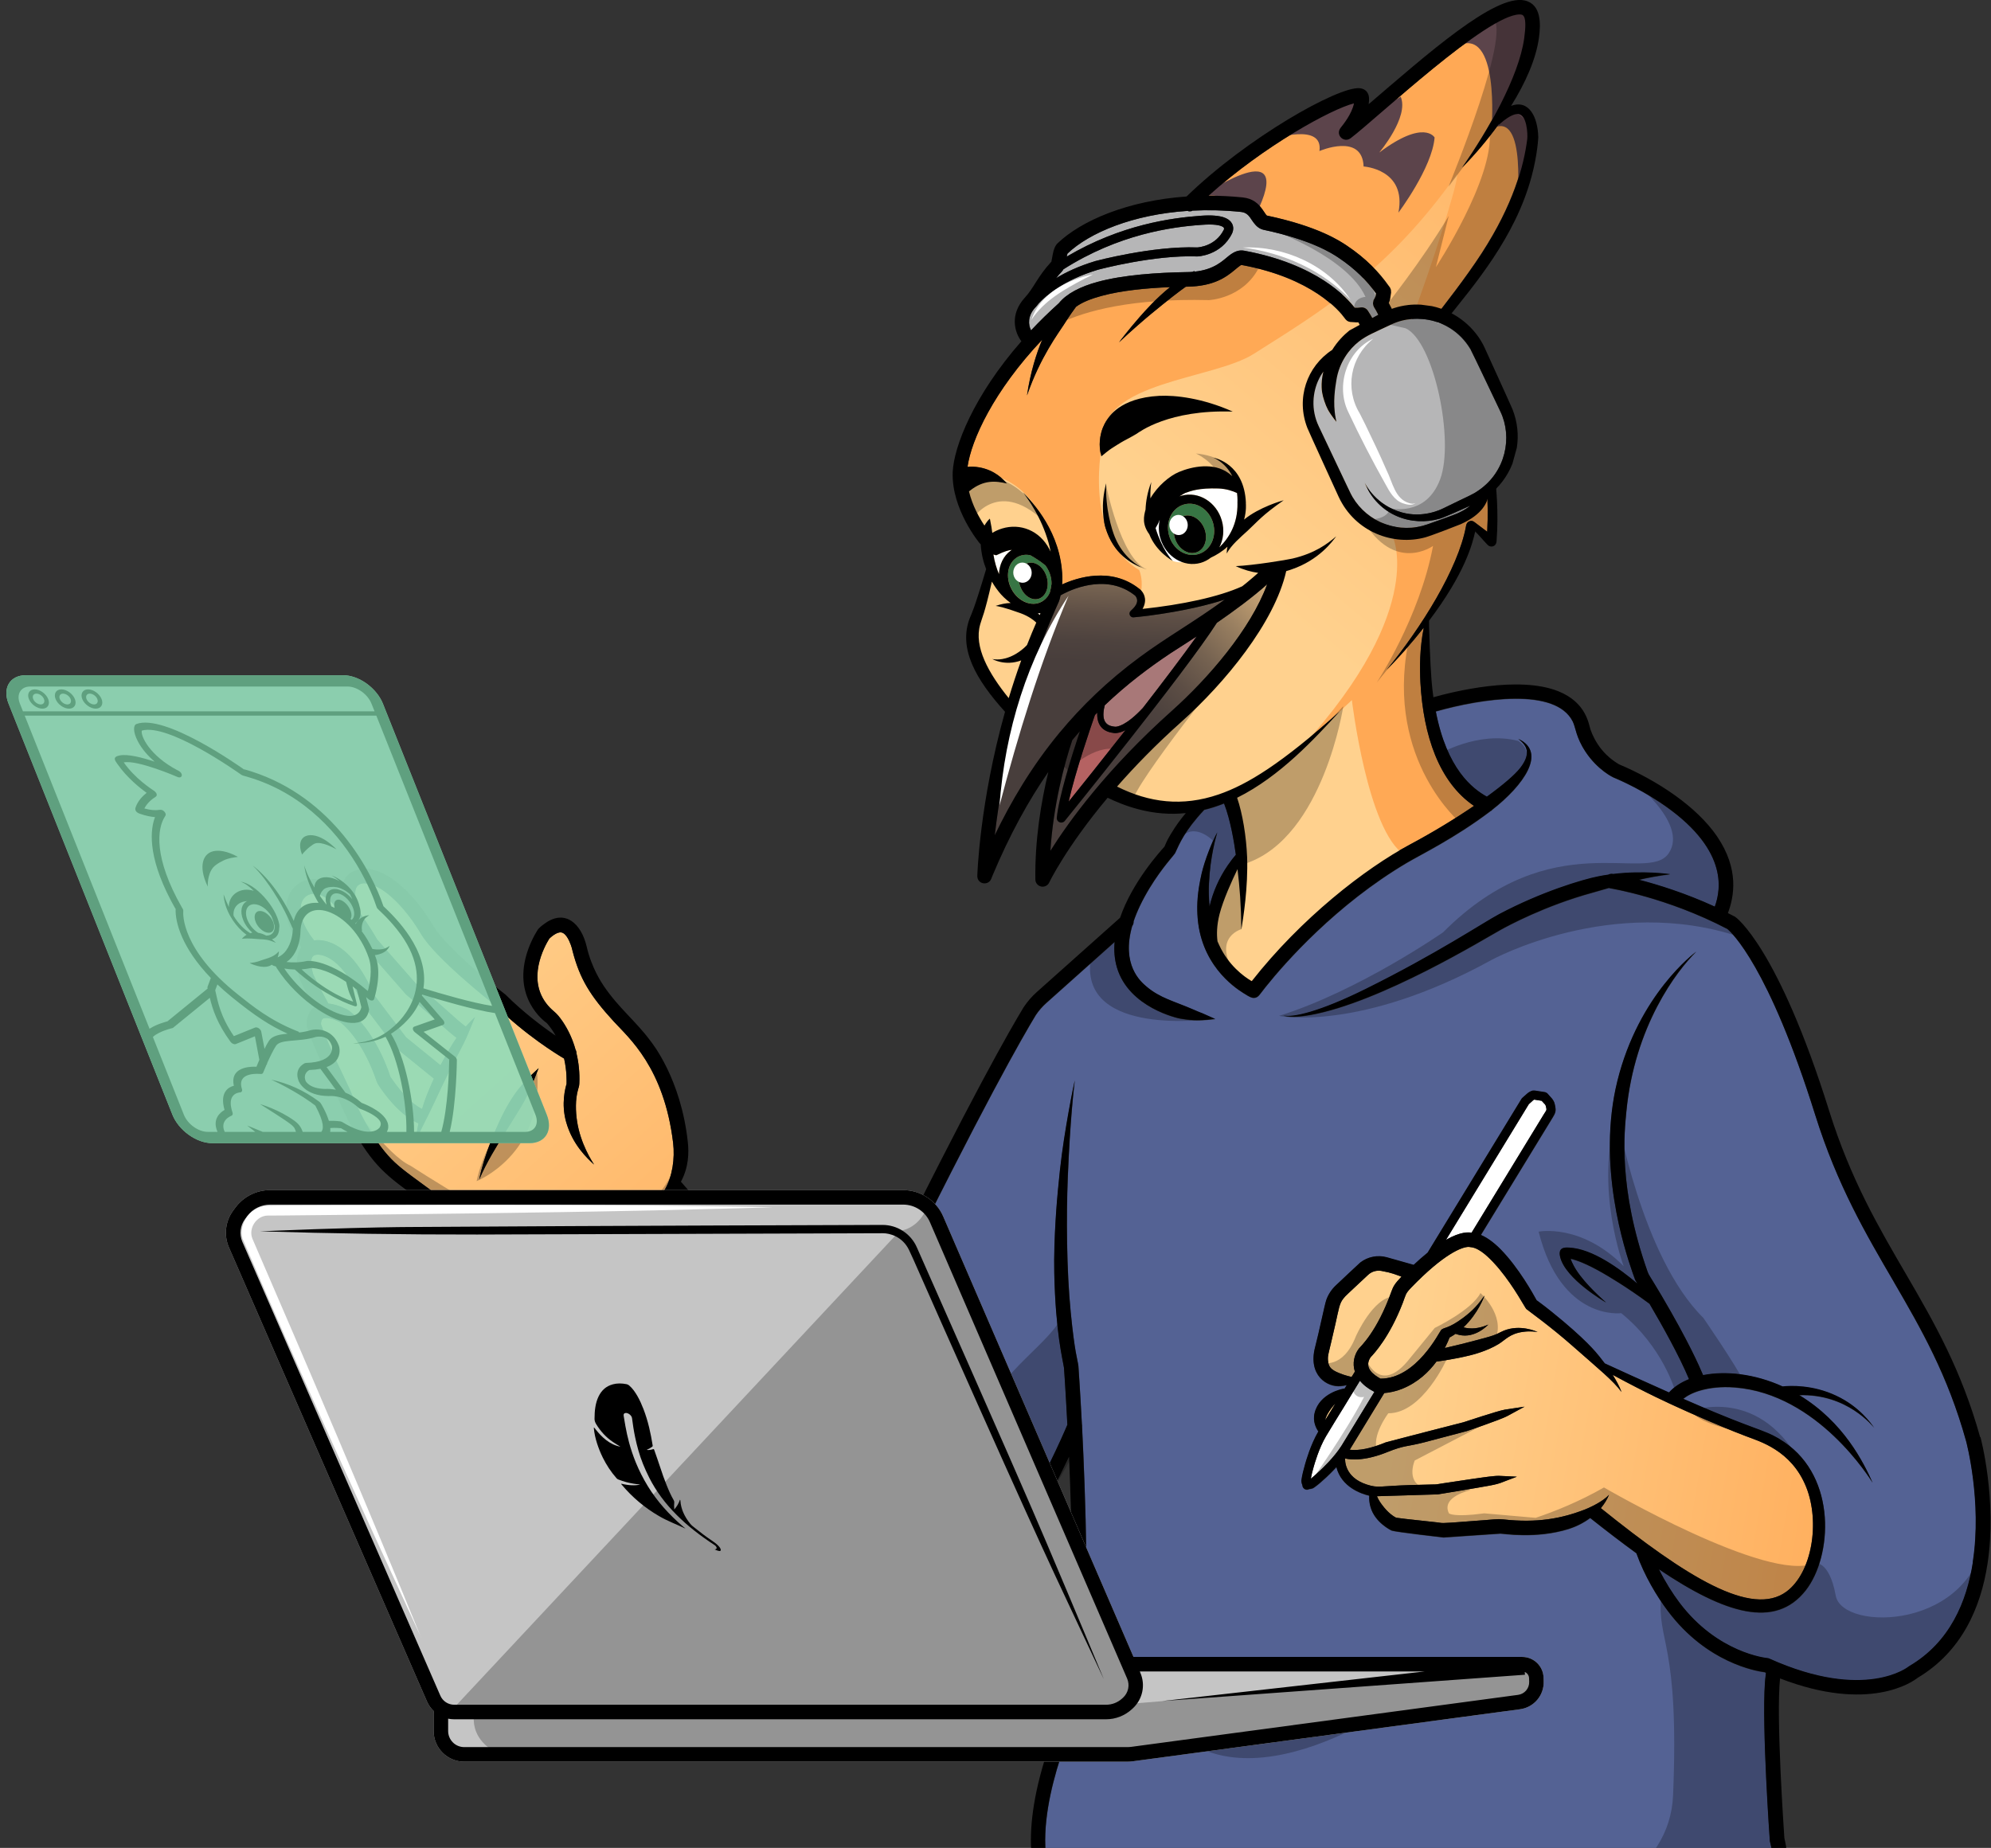 <?xml version="1.0" encoding="UTF-8"?><svg xmlns="http://www.w3.org/2000/svg" width="495.5" height="460" xmlns:xlink="http://www.w3.org/1999/xlink" viewBox="0 0 495.5 460"><rect x="0" y="0" width="495.5" height="460" fill="#333333" stroke="none"/><defs><clipPath id="clippath"><rect width="495.5" height="460" fill="none"/></clipPath><linearGradient id="linear-gradient" x1="-303.854" y1="1163.068" x2="-140.454" y2="1356.758" gradientTransform="translate(539 1324.5) scale(1 -1)" gradientUnits="userSpaceOnUse"><stop offset=".24" stop-color="#ffd18e"/><stop offset="1" stop-color="#ffa955"/></linearGradient><linearGradient id="linear-gradient-2" x1="-260.097" y1="1126.152" x2="-96.667" y2="1319.872" xlink:href="#linear-gradient"/><linearGradient id="linear-gradient-3" x1="-209.861" y1="1189.648" x2="-271.881" y2="1129.538" gradientTransform="translate(539 1324.5) scale(1 -1)" gradientUnits="userSpaceOnUse"><stop offset=".09" stop-color="#ffd18e"/><stop offset=".22" stop-color="#c9a575"/><stop offset=".35" stop-color="#9a8061"/><stop offset=".47" stop-color="#766351"/><stop offset=".58" stop-color="#5d4e45"/><stop offset=".68" stop-color="#4d423e"/><stop offset=".76" stop-color="#483e3c"/></linearGradient><linearGradient id="linear-gradient-4" x1="-259.453" y1="1209.162" x2="-262.943" y2="1143.602" xlink:href="#linear-gradient-3"/><linearGradient id="linear-gradient-5" x1="-231.973" y1="986.142" x2="-61.203" y2="957.302" xlink:href="#linear-gradient"/><linearGradient id="linear-gradient-6" x1="-233.448" y1="977.356" x2="-62.678" y2="948.516" xlink:href="#linear-gradient"/><linearGradient id="linear-gradient-7" x1="-229.61" y1="1000.116" x2="-58.838" y2="971.266" xlink:href="#linear-gradient"/><linearGradient id="linear-gradient-8" x1="-493.194" y1="1120.377" x2="-346.824" y2="956.347" xlink:href="#linear-gradient"/><linearGradient id="linear-gradient-9" x1="-486.238" y1="1126.587" x2="-339.868" y2="962.557" xlink:href="#linear-gradient"/><linearGradient id="linear-gradient-10" x1="-480.491" y1="1131.714" x2="-334.121" y2="967.684" xlink:href="#linear-gradient"/></defs><g isolation="isolate"><g id="Layer_1"><g clip-path="url(#clippath)"><path d="M314.131,52.139c.27.4.53.79.78,1.14.14.17.21.37.41.41,12.66,2.67,18.09,6.3,19.82,7.46,4.85,3.25,8.04,6.65,10.43,10.04.01.02.02.04.05.06l.26.36.22.55.04.69c-.02.32-.26,1.81-.29,1.91,0,0-.14.31-.29.66.35.62.89,1.66,1.5,3.13,2.42-.46,4.52-.69,6.9-.41,1.13.14,2.21.37,3.24.68,1.82-2.38,7.52-9.58,11.53-15.78,7.9-12.22,10.42-21.71,11.28-28.35.16-1.17-.04-6.45-2.48-6.29-.4.02-1.65.11-4.26,2.39-.09.07-.12.21-.24.22-.06,0-.12.01-.16.01-2.74,3.786-5.758,7.363-9.03,10.7,6.38-9.07,14.11-22.59,15.42-32.19.81-5.86-.32-5.92-1.13-5.92-8.15.01-35.21,25.56-42.05,30.8-1.66,1.28-3.88-.76-2.52-2.57.55-.71,2.79-3.4,3.33-6.09-5.56,1.38-22.32,10.52-36.17,22.98,2.74,0,5.58.14,8.49.43,2.62.27,3.93,1.6,4.91,2.98h.01ZM333.33,177.179c-6.12,6.61-14.74,16.09-25.47,21.42,1.36,3.92,2.3,9.69,2.49,14.77.27,7.58-.97,15.16-1.43,18.03-.07-6.22-.4-10.4-.96-15.03-1.46,3.05-3.55,7.64-4.47,11.2-.72,2.83-.73,5.1-.51,6.77.14.31.26.61.41.91,2.32,5.05,6.03,7.75,8.09,9.03,12.3-15.67,28.17-28.04,39.46-34.07,5.65-3.02,11.22-6.41,15.88-9.59-8.7-5.92-12.59-17.49-13.33-30.68-.21-4.09-.16-8.45.81-13.67-1.39,1.77-2.94,3.64-4.67,5.61-2.07,2.36-3.98,4.32-4.53,4.86,8.55-10.43,17.77-25.13,19.72-35.67.01-.04.05-.99.86-1.3.65-.26,1.12.11,1.2.17,2.27,1.74,2.94,2.22,3.23,2.44.22-4.18.12-7.48-.04-9.76-1.939,2.765-4.594,4.95-7.68,6.32-.6,1.49-3.68,1.13-9.56,2.23-.72.12-7.21.03-8.81.09-8.21.27-16-1.18-17.93-10.73-.22-1.15-3.46-17.68-3.56-18.46-1.08-7.85,3.46-14.96,10.56-17.47,1.538-1.528,3.328-2.779,5.29-3.7-.14-.25-.26-.46-.38-.65-.32.019-.641.012-.96-.02-.82-.07-.99-.06-1.07-.07l-.42-.11-.36-.19-.38-.36s-.12-.16-.29-.38c-1.22-1.68-7.93-9.89-25.49-13.14-.21-.04-.36.11-.56.25-.37.26-.77.6-1.22.98-2.07,1.71-5.14,4.06-11.77,4.16-.14.01-.26.01-.4.01-1.63,1.14-4.18,3.1-8.75,6.87-1.6,1.33-4.9,4.16-7.72,6.84-.04.02-.14.14-.14.14.05-.1,2.46-3.25,5.11-6.28,1.51-1.71,4.13-4.67,7.58-7.46-5.93.25-12.11.84-17.04,2.18-2.56.69-4.79,1.55-6.37,2.72-.62.83-1.63,2.25-3.05,4.49-1.18,1.87-5.83,7.95-9.14,17.58.87-5.89,2.41-10.6,3.78-13.88-12.07,12.77-17.64,24.94-18.59,31.66.92-.07,1.91-.06,2.88.11,4.01.71,6.08,3.09,6.92,4.04-2.84-.68-5.79-.96-9.23,1.79-.09.06-.16.12-.22.17.84,3.52,2.57,6.59,3.85,8.5.22-.38.5-.78.82-1.19.2-.24.43-.45.53-.53.34,1.66.51,2.75.6,3.55.67-.41,1.5-.82,2.46-1.1,4.49-1.36,9.32.48,11.75,5.15.11.21.22.42.32.63-.15-.76-.32-1.5-.52-2.22-1.85-6.5-5.06-10.78-6.35-12.54,2.39,2.49,9.48,9.96,9.78,21.04.02.63,0,1.27-.05,1.87,3.54-1.63,12.2-4.57,19.29,1.15.2.16,1.44,1.15,1.34,3-.05.73-.31,1.39-.62,1.94,9.75-1.04,18.95-2.97,24.8-5.63.32-.26.65-.52.98-.78,1.018-.832,2.018-1.686,3-2.56-1.71-.24-3.61-.74-5.6-1.68,4.4-.17,12.66-1.54,14.16-1.89,5.56-1.32,8.66-3.65,10.86-5.53-.87,1.17-4.23,5.92-11.18,8.26-.06.01-.52.2-1.27.4-2.89,12.89-15.4,27.97-26.02,37.46-6.4,5.71-11.71,11.19-16.08,16.18,8,4,16.22,5.06,25.27,1.96,7.23-2.48,15.71-7.74,30.08-20.6l.03-.01ZM274.06,107.689c.45-1.74,1.28-2.95,1.44-3.19.38-.53,3.02-5.42,12.97-5.96,4.04-.21,10.86.58,18.31,3.92-15.94-.55-23.26,5.11-23.9,5.51-1.36.84-3.28,1.76-4.11,2.3-.79.5-.81.48-1.59.99-.94.61-.97.57-3.1,2.33-.21-.89-.78-2.97-.02-5.91v.01ZM275.12,131.339c-.4-1.3-1.3-5.65.19-11.03-.27,6.25,1.39,11.5,2.17,13.43,2.1,5.1,5.84,7.08,6.72,7.61-2.51-1.01-7.02-3.28-9.08-10v-.01ZM310.45,132.169c-1.68,1.54-4.03,3.51-5.15,5.62,0-.57.07-1.14.19-1.7-1.3,1.2-2.78,2.1-4.14,2.73-.74.58-1.6,1.03-2.54,1.3-4.19,1.19-8.71-1.54-10.04-6.18-.429-1.48-.477-3.045-.14-4.55-.01.02-.02.06-.05.1-.26.76-.61,1.33-.98,1.97,1.7,5.45,3.88,7.69,4.26,8.16-.04-.02-4.08-2.2-5.83-6.63-1.81-2.46-1.39-4.44-.93-6.13.07-2.13.51-4.48,1.43-6.86-.2,1.43-.26,2.79-.22,4.06,1.82-3.16,4.85-5.62,7.08-6.56,3.24-1.36,8.66-2.49,12.43.32.31.24.61.47.87.72-.77-1.54-1.95-3.04-3.81-4.16-.46-.26-.47-.26-.94-.46.46.09,7.73,1.5,8.14,11.27.01.24.17,1.9-.43,4.14,3.69-3.05,9.41-4.7,9.85-4.81-5.42,3.8-6.35,5.15-9.03,7.64l-.02.01Z" fill="#ffa955"/><path d="M244.979,117.916s-10.07-.63-.22,14.93c0,0,2.8,7.39,2.66,9.99l-2.35,6.26s-8.23,17.54,7.59,26.33c0,0,7.21-18.18,10.93-28.01,0,0,.02-26.9-18.6-29.51l-.01.01Z" fill="url(#linear-gradient)"/><path d="M336.44,174.274c-6.7,6.21-15.52,14.95-15.52,14.95,34.65-36.21,25.78-55.38,25.78-55.38-9.09-12.52-5.93-18.85-10.13-16.53-.34-1.01-2.59-1.37-2.97-2.43,10.26-6.84,31.67-75.35,28.8-71.28-16.86,23.82-33.34,33.71-50.4,44.5-10.21,6.46-38.32,6.8-37.58,21.67,0,0-5.22,23.58,9.08,32.12,0,0,2.05,4.16-1.19,10.15,0,0,20.25-1.69,35.91-8.64-5.2,15.7-20.77,29.96-20.77,29.96-12.13,11.13-20.77,21.6-20.77,21.6,7.66,9.98,28.29,3.65,28.29,3.65l2.67,1.36,1.43,13.23c-19.44,24.54,5.12,32.07,5.12,32.07,8.93-17.23,35.32-32.51,35.32-32.51-9.2-5.86-13.07-38.51-13.07-38.51v.02Z" fill="url(#linear-gradient-2)"/><path d="M263.549,75.45c1.91-2.36,5.34-4.12,9.64-5.29,6.41-1.74,14.83-2.31,22.23-2.43.48,0,.96-.02,1.39-.06.14-.07.26-.14.4-.21l.09.16c4.98-.52,7.01-2.74,8.57-3.97,1.3-1.02,2.46-1.5,3.82-1.24,18.12,3.35,25.57,11.73,27.47,14.18.06.01.14.01.21.02.45.04.45.01,1.36-.09.68-.07,1.35.25,1.72.83.27.43.76,1.15,1.34,2.27.56-.15.89-.2.89-.2.26-.05.51-.1.76-.15-.77-1.76-1.35-2.59-1.5-2.87l-.16-.42-.07-.52.14-.74.24-.41s.04-.09.06-.12c.07-.16.15-.34.21-.46l.1-.69c-2.16-3-5.04-6.02-9.34-8.9-1.61-1.08-6.71-4.42-18.55-6.92-1.08-.22-1.86-.87-2.54-1.77-.3-.38-.56-.82-.88-1.27-.47-.65-1.07-1.3-2.31-1.43-4.19-.43-8.24-.52-12.07-.32-.22.17-.4.17-.89.17-.01,0-.12-.05-.27-.11-13.57.91-24.39,5.36-29.93,10.63-.01.09-.11.38-.16.58,0,.05-.01.11-.01.16,13.46-7.95,26.11-9.64,33.41-10.16,2.75-.2,4.49.02,5.6.38.96.31,1.51.76,1.85,1.18.96,1.2.41,2.52.29,2.79-2.72,5.62-8.65,5.78-8.65,5.78h-.07c-10.63-.41-24.22,3.18-24.78,3.34-8.5,2.58-12.88,6.44-14.59,8.29-.27.36-.57.72-.89,1.07-1.94,2.1-1.76,4.33-1.05,5.7,2.12-2.26,4.44-4.53,6.95-6.79l-.03.01Z" fill="#b6b6b7"/><path d="M272.531,65s14.28-3.83,25.42-3.41c.46-.02,4.57-.37,6.58-4.36v-.02s.01,0,.01-.01c.02-.02.07-.14.07-.14,0,0,.09-.35-.26-.57-.76-.48-2.31-.74-5.29-.52-7.44.52-20.62,2.3-34.42,11.07-.1.19-.24.36-.36.51-.56.58-1.04,1.15-1.48,1.7,2.44-1.49,5.63-3,9.69-4.23.01,0,.02-.01.02-.01l.02-.01Z" fill="#b6b6b7"/><path d="M291.66,176.943c9.02-8.07,19.58-20.25,23.7-31.49-3.67,3.28-8.28,6.68-12.52,9.59-7.89,12.35-37.84,49.31-37.84,49.31-.32.4-.86.53-1.3.34-.47-.19-.76-.66-.69-1.15.5-5.09,3.61-15.08,5.74-21.49-.63.72-1.27,1.45-1.89,2.21-2.02,6.04-4.7,16.23-5.45,27.56,4.65-7.4,14.11-20.46,30.25-34.87v-.01Z" fill="url(#linear-gradient-3)"/><path d="M294.669,125.579c-3.06.87-4.69,4.36-3.72,7.74.97,3.39,4.18,5.5,7.23,4.63,3.06-.87,4.69-4.36,3.72-7.74-.97-3.39-4.18-5.5-7.23-4.63ZM297.889,137.459c-1.99.78-4.38-.58-5.35-3.05s-.14-5.09,1.84-5.88c1.99-.78,4.38.58,5.35,3.05.97,2.46.14,5.09-1.84,5.88ZM261.291,147.429c.17-.66.3-1.35.4-2.07.04-1.4-.38-2.9-1.25-4.22-.07-.14-.17-.27-.26-.4-1.38-1.1-2.66-1.94-3.76-2.53-1.23-.26-2.49-.06-3.56.69-2.37,1.71-2.64,5.47-.74,8.36,1.87,2.84,5.25,3.91,7.58,2.22.72-.519,1.275-1.234,1.6-2.06l-.01.01ZM258.781,148.949c-1.77.79-3.94-.51-4.85-2.9-.9-2.39-.2-4.97,1.57-5.76,1.77-.79,3.94.51,4.85,2.9.9,2.39.2,4.97-1.57,5.76Z" fill="#377544"/><path d="M247.79,138.195c-.22-.06-.38-.1-.56-.17.3,1.89.81,3.54,1.39,4.9.07-2.36,1.09-4.54,2.92-5.86.09-.06.19-.12.27-.19-.81.07-1.86.37-3.72,1.28-.14.07-.15.07-.3.04ZM258.949,152.645c-.22.01-.45.01-.67.01.17.15.34.29.46.43.07-.16.15-.31.21-.45v.01Z" fill="#fff"/><path d="M284.42,176.234c5.01-6.46,9.91-12.93,13.4-17.82-3.08,2.01-5.52,3.54-6.55,4.22-5.3,3.54-10.82,7.67-16.33,12.93-1.27,4.9,1.38,5.21,2.58,5.34.46.05,2.69-.17,6.9-4.67Z" fill="#e0a0a0"/><path d="M276.999,182.428c-2.69-.34-4.08-2.12-3.92-5.03l-.58.58c-1.2,3.44-4.89,14.19-6.54,21.56,3.1-3.85,8.46-10.55,14.14-17.79-2,1.02-3.06.67-3.1.67v.01Z" fill="#b56262"/><path d="M263.691,182.328h.04c5.38-6.48,11.87-12.82,19.9-18.74,6.94-5.12,13.54-8.76,21.17-14.34-3.91,1.28-10.05,2.85-18.96,4.02-1.48.19-3.67.43-3.87.42-.77-.06-1.22-1.03-.55-1.65.57-.53,2.46-2.11,1.1-3.75-.17-.12-.89-.72-1.9-1.28-7.31-4.06-15.71.62-16.68,1.19-.15.71-.3,1.25-.4,1.49-1.64,3.78-12.17,25.82-15.92,57.75l-.06.45c4.04-8.35,9.11-17.02,16.08-25.46.01-.04.02-.06.04-.1h.01Z" fill="url(#linear-gradient-4)"/><path d="M303.239,121.607c-4.91-.16-6.81.61-8.3,1.14-.27.14-.78.41-1.4.82.16-.06.34-.11.51-.16,4.18-1.19,8.7,1.54,10.03,6.18.68,2.37.37,4.76-.63,6.69,2.43-2.35,4.6-5.86,4.53-10.98,0-.21.07-1.2-.1-2.56-1.08-.51-2.67-1.05-4.63-1.13h-.01Z" fill="#fff"/><path d="M444.608,396.183c6.35-4.73,8.36-17.26,4.9-25.98-3.7-9.29-11.85-11.46-14.94-12.67-7.28-2.79-13.95-5.79-17.26-7.31-1.72-.79-7.05-3.16-15.98-7.99.84,1.34,1.68,2.83,2.21,4.28-2.07-2.84-5.7-5.74-12.1-11.39-5.6-4.95-11.34-9.03-11.6-9.28-.34-.35-2.94-5.36-6.69-9.9-.31-.37-2.44-2.95-4.4-4.32-1.59-1.08-2.21-1.1-3.23-1.24-1.71-.02-6.27,1.8-14.28,10.09-1.58,1.63-1.34,1.79-2.16,3.9-3.26,8.44-7.06,12.52-8.02,13.52-1.74,2.69.92,4.4,2.49,5.29,8.96.04,14.69-11.69,15.1-12.12.67-.69,1.76-.22,5.56-3.08,2.46-1.85,3.73-3.35,5.25-5.5-.1.25-1.6,4.48-5.26,7.93.93.27,1.94.27,2.12.27,2.05,0,4.03-.93,4.08-.96-.24.22-3.31,3.5-7.27,2.57-.37-.09-.67-.19-.89-.27-.47.32-.97.65-1.5.93-.21.55-.6,1.48-1.18,2.61,2.08-.47,5.52-1.3,10-2.52,3.34-.91,3.23-1.2,4.68-1.8,4.03-1.64,8.03.14,8.42.34-.25-.05-1.72-.31-3.6-.05-3.34.45-4.37,1.97-6.15,3.06-2.85,1.75-6.5,2.66-7.1,2.8-3.8.94-7.57,1.44-8.23,1.53-.02,0-.05.01-.1.01-1.86,2.54-4.62,5.22-8.6,6.81-1.43.57-3.05.93-4.39,1.03l-8.59,14.1c1.34.17,3.8.14,7.75-1.35,1.13-.42,1.12-.46,1.22-.48,4.89-1.32,17.78-4.6,19.32-5,.25-.06,8.44-2.82,10.31-3.14,1.63-.27,3.28-.47,4.9-.74-1.46.77-2.9,1.61-4.38,2.38-1.63.86-9.84,3.66-10.03,3.71-.09.02-7.01,1.86-10.41,2.75-4.69,1.22-4.86.68-9.37,2.48-1.2.48-6.28,2.53-10.56,1.56.04.04.05.07.09.11.04.05-.36,4.54,5.42,6.4,2.94.94,3.02.36,10.87.12,6.04-.19,6.04-.11,6.56-.19.74-.1.73-.16,9.32-1.41.38-.05,3.85-.56,4.9-.63.41-.04.83-.07,1.24-.06,1.49.04,2.98.17,4.45.21-1.4.5-2.78,1.08-4.19,1.59-.86.3-2.28.57-2.49.61-2.52.47-12.18,2.07-13,2.2-.07.01-11.4.35-15.14.46.22.56.57,1.22,1.12,1.96,1.69,2.33,3.16,3.14,3.64,3.39.81.12,2,.29,10.12,1.15.56.06,1.13.2,1.69.17,2.37-.09,4.71-.32,7.08-.48,6.12-.42,6.12-.6,7.74-.42,8.46.93,14.52-.2,20.35-2.46.74-.29,3.46-1.45,5.29-2.99.37-.32.36-.33.71-.69-.51,1.24-1.2,2.35-2.05,3.34,21.39,17.22,37.53,27.21,46.22,20.77l.02-.01Z" fill="url(#linear-gradient-5)"/><path d="M326.209,368.083c.82-.62,1.58-1.34,2.33-2.05.48-.45,3.44-3.19,5.32-6.15l8.18-13.4c-1.6-.82-2.77-1.76-3.6-2.78l-4.11,6.74c-1.44,2.36-2.92,4.7-4.33,7.08-1.79,3.02-2.87,6.91-3.05,7.54-.29.99-.56,2-.74,3.02Z" fill="#fff"/><path d="M330.271,352.208c-.25.47-.4.91-.47,1.3.84-1.38,1.69-2.73,2.53-4.11-.69.69-1.41,1.61-2.06,2.8v.01Z" fill="url(#linear-gradient-6)"/><path d="M366.189,306.854s.02,0,.05.01l17.92-29.37c.21-.34.37-.58.5-.79.1-.17.19-.29.2-.42.04-.24-.04-.5-.14-.94-.07-.32-.32-.56-.56-.79-.16-.17-.32-.35-.47-.52-.53-.09-1.43-.22-1.86-.3-.25.11-.43.31-.63.5-.24.22-.47.43-.71.63l-20.62,33.79c3.69-2.1,5.65-1.9,6.33-1.77l-.01-.03Z" fill="#fff"/><path d="M346.3,321.443c.43-1.17.78-1.87,2.49-3.65-1.49-.51-2.28-.94-5.01-1.43-1.08-.19-2.36.07-3.34,1.02-5.34,5.04-5.41,4.98-6.14,5.89-.98,1.24-1.1,2.53-1.95,6.28-1.72,7.64-1.94,7.62-1.86,9,.12,2.06,1.14,2.68,3.87,3.65.71.25,1.39.4,1.39.4.26.07.46.12.62.17l.82-1.34c-.67-2.07-.17-4.17.97-5.7.37-.51,4.52-4.13,8.14-14.29Z" fill="url(#linear-gradient-7)"/><path d="M86.06,251.128s.52.11,1.8,1.28c2.43,2.21,6.01,6.66,8.82,14.24.026.074.183.537.47,1.39,3.52,5.2,6.18,7.17,7.89,8.02.514-1.736,1.135-3.44,1.86-5.1.35-.86.72-1.68,1.09-2.46l-9.39-7.61c-.11-.1-.21-.2-.3-.31l-8.25-10.91c-.09-.12-.16-.25-.22-.4-5.31-12.59-11.03-11.61-11.03-11.61-.05.01-.11.02-.16.02-1.13.16-1.19,1.22-1.17,2.1.01,1.27.38,2.48.5,2.82,1.14,2.42,2.88,5.65,3.75,7.21,1.2.1,2.63.5,4.34,1.32Z" fill="url(#linear-gradient-8)"/><path d="M93.079,247.667l7.97,10.56,8.57,6.95c1.23-2.36,2.18-3.96,2.38-4.29.6-.99,1.1-1.8,1.61-2.53-3.47-2.73-4.18-3.81-12.41-10.67-.07-.06-.14-.14-.21-.2l-9.99-11.4c-.09-.1-.16-.21-.24-.34,0,0-2.49-4.59-5.76-8.46-1.95-2.3-4.09-4.44-6.17-4.75-1.99-.31-3.51.76-3.92,2.64-.47,2.31.46,5.45,3.24,8.93,1.29-.24,8.74-.87,14.91,13.56h.02Z" fill="url(#linear-gradient-9)"/><path d="M471.36,319.185c-6.94-11.9-14.07-24.01-19.57-41.54-11.63-37.14-20.93-45.56-21.87-46.34-15.06-7.88-29.12-10.12-29.12-10.12-.12-.02-.26-.05-.36-.1-1.4.41-2.77.81-4.14,1.19-11.82,3.24-21.13,8.3-22.77,9.21-3.88,2.13-29.82,18.08-47.47,21.24-4.68.83-6.37.25-6.65.12,2.32.58,8.95-.89,20.46-6.59,17.68-8.76,29.26-16.51,33.2-18.61,10.56-5.6,20.72-8.62,24.67-9.42.84-.17,1.69-.32,2.53-.43.34-.17.72-.25,1.12-.19,0,0,.02.01.09.02,7.68-.93,14.11.04,14.21.05-2.9.36-5.45.84-7.77,1.38,4.7,1.22,11.5,3.31,18.86,6.69,1.6-4.36,3.37-14.65-13.72-26.01-5.93-3.93-11.45-6.13-11.48-6.14-.01,0-3.91-1.79-6.96-6.39-2.44-3.71-2.41-5.98-3.19-7.54-4.28-8.57-22.71-5.74-34.08-2.51,2.78,14.38,9.12,19.22,12.71,21.22,3.95-2.87,6.94-5.41,8.28-7.13,3.04-3.9,1.39-5.81-.47-7.26,7.26,3.31,1.23,11.63-6.49,17.64-.12.17-.24.26-.46.35-.05.05-.11.09-.17.14-8.72,6.59-17.27,10.73-20.63,12.73-17.51,10.37-30.14,24.64-35.16,30.93-1.44,1.81-1.68,2.37-2.43,2.61-.82.25-1.44-.1-3.16-1.19-2.33-1.48-10.79-7.26-11.35-19.59-.11-2.38-.02-5.39,1.04-10.05.79-3.41,2.52-7.72,3.9-10.29-.29.99-1.77,5.94-2.07,12.78-.07,1.33-.07,3.35.15,5.67.81-3.54,2.38-7.11,4.53-10.24.78-1.14,1.51-2.06,2.02-2.64-.41-3-1.33-8.65-2.94-12.78-1.6.63-3.24,1.17-4.93,1.58-4.94,5.25-6.19,8.51-7.23,10.73-.24.52-3.18,3.51-6.37,8.74-1.89,3.11-3.16,5.86-3.98,8.29.02.42-.1.84-.36,1.19-2.75,9.69,2.13,13.83,3.55,15.04,3.41,2.9,6.8,3.62,11.66,5.73,2.01.88,2.03.82,2.21.91,1.087.494,2.173.977,3.26,1.45-3.05.36-5.24.52-8.77-.11-.4-.07-12.73-2.67-15.7-12.73-.61-2.08-.76-4.22-.57-6.35l-17.01,15.2c-.99.88-1.87,1.9-2.62,3.02-3.13,5.15-13.18,22.57-35.46,67.93-.32.67-1.02,1.07-1.75,1.01,0,0-.97-.07-2.02.15-.67.12-1.46.31-1.8.96-.21.43-.16,1.02.1,1.81.06.16.07.32.09.5,3.03,2.12,6.09,3.14,10.05,5.92,6.08,4.29,10.09,10.55,12.38,21.44,1.48,7.04,1.3,15.29,1.33,17.42-.02-.21-1.79-15.05-5.46-24.1-6.23-15.27-16.44-13.9-23.38-20.92-.66-.67-6.17-7.2-14.47-2.98-.09.04-.17.09-.25.12,1.75,1.63,3.52,3.23,5.25,4.79.19.16,2.93,2.57,3.7,7.42.71,4.55-.31,11.51-7.8,20.91-.04.04-.07.07-.1.11,0,0-4.27,4.54-9.85,7.31-6.01,2.97-13.41,3.92-19.07-3.72-.025-.026-.045-.056-.06-.09,0,0-.53-.82-1.45-2.23-2.37,8.45-1.69,14.36.2,18.45,3.02,6.51,9.01,8.18,9.01,8.18.24.06.45.16.63.31,14.01,10.72,23.26,17.88,30.26,22.01,4.91,2.89,8.62,4.27,12.13,4.19,3.5-.06,6.77-1.56,10.83-4.14,7.57-4.83,14.63-13.95,20.4-23.1,7.9-12.54,13.39-25.23,14.43-27.68-.45-8.61-.84-14.17-.84-14.17-.3-2.03-2.1-8.74-2.42-23.59-.19-8.92.74-18.97.91-20.61.65-7.05,1.25-11.19,2.07-16.13.77-4.62,1.59-8.82,2.13-11.24-.24,1.92-1.18,9.91-1.75,24.17-.38,9.68-.31,23.08.73,33.55,1.01,10.16,1.65,11.49,1.91,13.36,0,0,.41,5.7.87,14.52.05.2.05.41.04.62.87,17.2,1.85,45.66.31,67.26-.06.92,0,.94-.38,1.77-3.34,6.87-13.02,30.19-7.38,44.01.01.04.02.07.04.11.07.05.11.11.09.19.05.11.09.2.14.3,2.23,1.9,8.3,5.04,20.22,7.85,17.95,4.26,39.22,5.46,45.87,5.84-.29.01-.27.12-6.55-.01-38.84-.78-54.27-6.55-59.72-9.57-.62,3.78-1.43,9.84-.6,14.34,4.47,4.9,48.4,11.18,95.18,12.47,19.33.53,37.33.14,51.33-1.36,18.15-1.95,23.77-5.12,25.75-6.39.5-1.45,1.87-6.5.43-13.65-11.76,2.87-25.45,4.47-27.72,4.73-22.52,2.64-39.58,1.96-44.3,1.81.68-.01,32.46.17,66.43-8.65.51-.12,3.71-.96,6.34-1.77,1.43-1.01,3.59-3.09,4.88-5.7,2.59-5.26.96-9.6.82-10.4-.02-.19-2.01-28.4-1.23-39.38.01-.16.09-1.38.26-2.54-.1-.05-.21-.1-.32-.15-2.15-.27-14.44-2.36-24.1-15.24-2.75-3.65-5.79-8.72-7.83-14.37-3.66-2.67-7.51-5.61-11.5-8.78-1.7,1.27-3.59,2.17-5.32,2.72-8.18,2.58-16.48,1.13-17.05,1.17-.753.04-5.463.36-14.13.96,0,0-11.94-1.36-12.9-1.72-.15-.06-4.19-1.99-5.27-5.88-.1-.35-.4-1.38-.31-2.8-1.97-.46-6.96-2.13-8.18-7.12-1.18,1.3-2.2,2.23-2.46,2.49-1.01.92-2.01,1.86-3.14,2.64l-.36.19-.45.11c-.1.02-.31.05-.38.05-.35.2-.78.19-1.13-.02s-.55-.6-.55-.99c-.02-.07-.1-.26-.14-.37l-.1-.45v-.4c.19-1.36.57-2.68.93-4,.19-.68,1.36-4.85,3.28-8.09.01,0,.02-.01.02-.02-.52-.72-1.49-2.48-.93-4.65,1.23-4.85,6.89-6.01,7.46-6.03l.53-.87c-.42.1-.89.19-1.44.24-3.49.38-8.28-2.73-6.43-9.7.94-3.56,2.37-10.61,2.79-11.77.485-1.324,1.265-2.521,2.28-3.5.5-.46,5.83-5.52,6.17-5.78.923-.715,2.001-1.204,3.146-1.43,1.146-.226,2.329-.181,3.454.13l6.68,1.89c1.24-1.17,2.41-2.17,3.47-3.04l23.39-38.32c.09-.12.19-.24.31-.32.4-.3.76-.69,1.15-1.02.41-.32.83-.57,1.34-.68h.48c.35.04,2.08.31,2.46.37l.19.04.4.21.21.21c.31.41.71.76,1.02,1.15.32.41.57.84.68,1.34.2.82.25,1.33.2,1.75-.07.61-.37,1.08-1.01,2.12l-17.56,28.74c1.25.52,2.92,1.55,4.93,3.59,4.53,4.63,8.1,11.15,8.95,12.68.16.11.46.31,1.04.76.58.42,1.45,1.09,2.73,2.12,8.46,6.81,11.1,10.16,11.92,11.19.17.22.65.81,1.27,1.64,3.04,1.41,9.53,4.37,15.98,7.23,1.25-1.39,2.95-2.51,4.98-3.31-2.41-5.77-6.6-13.28-9.83-18.77-5.72-4.24-10.57-7.05-11.56-7.62-4.19-2.42-6.68-3.26-8.07-3.59.37,1.18,1.15,2.42,1.41,2.83,2.39,3.7,6.65,7.37,7.42,8.08-.4-.26-10.16-5.89-11.45-11.39-.57-2.48,1.29-2.32,2.25-2.28,5.77.26,12.58,5.25,16.97,8.95-.1-.17-.21-.33-.3-.5-.2-.3-.22-.29-.96-2.43-1.89-5.5-8.88-26.6-3.71-47.5,5.35-21.56,19.16-31.83,19.65-32.22-4.86,4.73-15.37,18.51-17.42,39.85-.46,4.84-2.12,18.88,5.32,39.93.3.83.42.77,3.49,5.94,6.56,11.17,9.27,17.27,10.29,19.72,5.65-1.12,12.83-.35,19.8,2.82,1.82-.21,7.47-.47,13.34,2.31,5.77,2.7,8.65,6.89,9.47,8-.31-.34-6.74-8.56-18.67-8.15,11.1,6.71,16.03,16.85,18.25,21.79-.57-.86-13.59-22.1-34.28-23.71-3.41-.27-6.28.1-8.45.71-2.2.61-3.57,1.45-4.4,2.12,2.87,1.25,5.6,2.43,7.88,3.37,11.74,4.88,13.13,4.59,17.26,7.4,13.18,8.92,11.91,28.44,5.38,36.86-7.62,9.78-20.17,5.83-36.57-5.2,1.58,3.18,3.4,6.02,5.09,8.28,9.54,12.69,21.85,13.83,21.85,13.83.2.01.4.06.58.15,23.84,10.71,34.59,1.99,34.59,1.99.07-.06.16-.12.25-.17,10.04-5.92,14.26-15.96,15.78-25.85,2.32-15.04-1.59-29.78-1.68-30.1-4.57-16.4-11.17-27.88-17.95-39.56l-.03-.08Z" fill="#546294"/><path d="M346.339,80.73c-4.44,2.09-6.33,2.82-8.23,4.33-2.36,1.86-4.83,5.12-5.55,9.53-.29,1.78-.96,5.6-.19,9.5,0,.053.06.363.18.93,0,0-1.26-1.48-2.12-3.04-.59-1.09-1.25-3.12-1.4-4.11,0-.05-.5-2.14.27-5.36-.43.61-.83,1.28-1.18,2.04-1.42,2.97-1.99,7.34.04,11.59,7.92,16.66,7.88,16.69,8.41,17.59,4.09,6.8,12.05,9.14,18.66,6.81,6.61-2.33,7.26-2.62,7.86-2.91,1.36-.65,2.28-1.3,2.82-1.76-2.19.99-6.46,2.91-7.57,3.24-6.99,2.05-15.3-.7-18.75-8.92.31.54,2.78,5.55,9.22,7.37,5.27,1.48,9.62-.65,10.36-1.01,6.96-3.42,7.05-3.26,8.81-4.48,6.74-4.62,8.46-13.22,5.42-19.59-.69-1.44-6.95-14.64-7.37-15.37-4.46-7.68-13.47-9.31-19.73-6.37l.04-.01Z" fill="#b6b6b7"/><path d="M186.699,359.276c4.67-2.32,8.3-6.01,8.78-6.5,6.46-8.14,7.62-14.08,7-18.03-.55-3.51-2.48-5.24-2.48-5.24l-.04-.04c-11.74-10.61-24.62-22.84-32.67-32.22-.3.34-.61.67-.96,1.01-.48.47-2.77,2.44-5.55,3.4.48-.36,2.82-2.13,4.79-5.74,1.75-3.15,2.42-7.49,1.95-11.45-2.26-18.74-11.03-26.12-14.75-30.18-5.98-6.51-8.47-10.71-10.25-17.47-.04-.17-.24-1.25-.88-2.64-.87-1.84-1.66-2.02-1.89-2.07-1.18-.26-2.84,1.34-3.04,1.53-1.25,2.03-5.79,10.27-.34,16.65,1.46,1.7,1.96,1.48,3.7,4.04,1.411,2.121,2.475,4.454,3.15,6.91.16.29.25.62.25.96.57,2.39.82,4.91.71,7.44-.05.79-.09.78-.31,1.54-.74,2.52-.61,5.58-.26,7.9.86,5.65,3.75,10.03,4.24,10.81-1.66-1.53-5.36-4.91-6.96-10.63-1.28-4.55-.17-8.5.12-9.47h-.01c.01-.61.11-3.13-.61-6.29-1.79-1.05-9.58-5.82-17.06-13.19-1.2-.94-15.06-11.85-18.61-17.93-1.54-2.63-4.31-6.55-7.58-9.36-1.97-1.69-4.11-2.99-6.29-3.14,0,0-1.38-.16-2.05.86-.62.97-.57,2.61.52,5.48.1.29.14.57.1.84,2.3,3.06,4.01,6.04,4.42,6.77l9.78,11.15c8.13,6.77,8.77,7.83,12.28,10.57.62-.69,1.38-1.45,2.3-2.38-2.1,5.09-2.02,5.11-4.03,8.92-3.57,6.74-5.56,11.28-6.14,12.47-1.74,3.7-2.8,5.52-4.6,9.48.19-1.6.43-3.08.72-4.42-1.63-.68-5.24-2.68-9.59-8.97-.92-1.33-.76-1.41-1.46-3.26-3.57-9.33-8.1-12.71-8.4-12.93-.53-.24-2.41-1.13-3.69-1.07-.1.02-.19.04-.29.04-.04.01-.07.01-.11.02-.67.17-.72,1.09-.73,1.49,2.12,6.09,6.74,15.11,7.37,16.7.61,1.55,3.52,8.55,7.67,13.98,4.62,6.06,7.15,6.2,25.71,20.86,13.74,10.86,21.39,7.84,25.75,5.57.32-.17,2.1-1.02,4.7-3.1.92-.73,1.8-1.66,1.94-1.82-.53,1.79-1.22,3.83-3.65,6.46-1.02,1.08-2.43,2.13-4.23,2.93.72.89,1.58,2.06,2.54,3.41,7.77,10.88,23.66,35.47,24.51,36.75,4.29,5.76,9.95,4.84,14.52,2.58l-.01.02ZM125.659,281.966c-1.95,3.16-4.69,7.54-6.41,11.7,1.27-6.34,4.36-13.03,5.12-14.68,3.42-7.36,6.41-10.05,9.68-13.09-3.29,8.47-3.61,8.34-8.39,16.07Z" fill="url(#linear-gradient-10)"/><path d="M290.11,128.03s.19,11.94,5.72,11.62c0,0-2.04.76-3.97-.03,0,0-5.3-3.52-5.18-8.54,0,0,1.71-3.81,3.43-3.05Z" fill="#fff"/><path d="M298.24,49.365s23.58-16.53,15.1,2.37c0,0-11.18-4.79-15.1-2.37ZM316.85,34.605s12.52-4.17,11.52,2.99c0,0,10.68-4.62,10.99,3.85,0,0,10.77.63,8.67,11.48,0,0,8.39-11.15,9-18.7,0,0-2.59-4.67-13.78,3.75,0,0,7.51-8.89,5.34-13.9l-10.49,6.46s2.49-5.17.52-6.76c0,0-18.55,6.15-21.78,10.82l.01.01ZM377.44,51.715s2.84-24.76-6.23-19.63c0,0,2.14-26.1-8.72-20.56,0,0,12.52-11.82,17.8-9.18,0,0,2.6,9.5-6.07,25.47,0,0,14.18-5.92,3.22,23.9Z" fill="#5c444b"/><path d="M492.809,357.786c-4.67-16.76-11.4-28.49-18.34-40.41-6.81-11.7-13.83-23.59-19.23-40.81-12.79-40.88-23.29-48.25-23.29-48.25-.06-.05-.14-.09-.21-.14-.58-.3-1.15-.6-1.71-.88,1.51-4.06,2.89-10.87-2.72-19.12-2.51-3.67-6.22-7.16-10.5-10.22-4.29-3.05-9.13-5.7-13.88-7.69-.53-.34-2.56-1.46-4.47-3.86-1.29-1.64-2.15-3.4-2.63-4.79-.45-1.29-.98-6.71-7.98-9.53-9.93-4-26.28.12-31.12,1.48-.19-1.35-.35-2.78-.47-4.28-.35-4.28-.6-12.8-.6-13.23-.01-.71-.01-1.19-.01-1.54,8.91-11.79,10.81-19.13,11.49-22.26,3.18,3.46,3.14,3.67,3.85,3.78.07.01.53.09.96-.25.53-.41.5-1.13.51-1.22.55-7.08-.16-14.01-.38-15.56l-1.99,3.6c.16,2.28.26,5.58.04,9.76-.29-.22-.96-.71-3.23-2.44-.09-.06-.56-.43-1.2-.17-.81.31-.84,1.27-.86,1.3-1.95,10.55-11.17,25.24-19.72,35.67.55-.55,2.46-2.51,4.53-4.86,1.72-1.97,3.28-3.83,4.67-5.61-.97,5.22-1.02,9.58-.81,13.67.73,13.19,4.63,24.77,13.33,30.68-4.67,3.18-10.24,6.58-15.88,9.59-11.29,6.03-27.16,18.4-39.46,34.07-2.06-1.28-5.77-3.98-8.09-9.03-.15-.3-.27-.6-.41-.91-.22-1.68-.21-3.95.51-6.77.92-3.56,3-8.15,4.47-11.2.56,4.63.88,8.81.96,15.03.46-2.87,1.7-10.45,1.43-18.03-.2-5.07-1.13-10.84-2.49-14.77,10.73-5.32,19.36-14.8,25.47-21.42-14.37,12.85-22.84,18.12-30.08,20.6-9.06,3.1-17.27,2.03-25.27-1.96,4.37-4.99,9.68-10.47,16.08-16.18,10.62-9.49,23.13-24.57,26.02-37.46.74-.2,1.2-.38,1.27-.4,6.95-2.35,10.31-7.1,11.18-8.26-2.2,1.89-5.3,4.22-10.86,5.53-1.5.35-9.75,1.71-14.16,1.89,1.99.93,3.88,1.44,5.6,1.68-.77.68-1.76,1.54-3,2.56-.34.26-.66.52-.98.78-5.86,2.67-15.05,4.59-24.8,5.63.31-.55.57-1.2.62-1.94.1-1.85-1.14-2.84-1.34-3-7.1-5.72-15.76-2.78-19.29-1.15.05-.61.07-1.24.05-1.87-.3-11.08-7.38-18.55-9.78-21.04,1.29,1.76,4.5,6.04,6.35,12.54.2.72.37,1.46.52,2.22-.1-.21-.21-.42-.32-.63-2.43-4.67-7.26-6.51-11.75-5.15-.96.29-1.79.69-2.46,1.1-.09-.79-.26-1.89-.6-3.55-.1.09-.34.3-.53.53-.32.41-.6.81-.82,1.19-1.28-1.91-3-4.98-3.85-8.5.06-.05.14-.11.22-.17,3.44-2.74,6.39-2.47,9.23-1.79-.84-.96-2.92-3.34-6.92-4.04-.97-.17-1.96-.19-2.88-.11.94-6.73,6.51-18.9,18.59-31.66-1.38,3.29-2.92,7.99-3.78,13.88,3.31-9.63,7.97-15.71,9.14-17.58,1.43-2.25,2.43-3.66,3.05-4.49,1.58-1.17,3.81-2.02,6.37-2.72,4.93-1.34,11.1-1.94,17.04-2.18-3.45,2.79-6.07,5.74-7.58,7.46-2.66,3.03-5.06,6.18-5.11,6.27,0,0,.1-.1.14-.12,2.82-2.68,6.12-5.51,7.72-6.84,4.57-3.77,7.12-5.73,8.75-6.87.14,0,.26,0,.4-.01,6.64-.1,9.7-2.44,11.77-4.16.45-.38.84-.72,1.22-.98.2-.14.35-.29.56-.25,17.56,3.25,24.27,11.46,25.49,13.14.16.22.26.36.29.38l.38.36.36.19.42.11c.07.01.25,0,1.07.07.42.04.58.05.96.02.12.19.95,1.74,1.09,1.99l7.98-3.69c-.61-1.46-1.15-2.51-1.5-3.13.15-.35.29-.66.29-.66.02-.1.26-1.59.29-1.91l-.04-.69-.22-.55-.26-.36s-.04-.04-.05-.06c-2.39-3.39-5.58-6.79-10.43-10.04-1.72-1.15-7.16-4.79-19.82-7.46-.2-.04-.27-.24-.41-.41-.25-.35-.51-.74-.78-1.14-.98-1.38-2.3-2.7-4.91-2.98-2.9-.3-5.74-.43-8.49-.43,13.85-12.46,30.61-21.6,36.17-22.98-.53,2.69-2.78,5.39-3.33,6.09-1.36,1.81.86,3.85,2.52,2.57,6.84-5.24,33.9-30.78,42.05-30.8.81,0,1.94.06,1.13,5.92-1.32,9.59-9.05,23.12-15.42,32.19,3.08-3.13,6.22-6.79,9.03-10.7.04,0,.1-.01.16-.01.11-.01.15-.15.24-.22,2.61-2.28,3.86-2.37,4.26-2.39,2.44-.16,2.64,5.12,2.48,6.29-.86,6.64-3.37,16.13-11.28,28.35-4.01,6.2-9.7,13.4-11.53,15.78l2.56.98c7.05-8.87,17.25-20.62,21.34-35.87,1.48-5.51,1.66-9.67,1.66-9.72-.1-5.04-2.32-9.52-6.77-7.83,3.59-5.74,6.25-11.73,6.95-17.07.43-3.21.65-8.24-3.57-9.18-7.43-1.65-24.38,13.47-38.82,25.82.09-.52.11-1.04.09-1.56-.01-.27-.12-2.22-2.39-2.42-5.35-.43-27.99,12.35-43.02,26.96-14.6,1.02-26.19,5.98-32.11,11.66-.6.58-.98,1.56-1.18,2.69-.11.62-.31,1.72-.35,1.87-3.45,3.71-4.36,6.53-6.58,8.93-3.83,4.16-2.62,8.61-.89,10.89-11.92,13.6-16.82,26.29-17.09,32.56-.36,9.26,6.71,17.72,6.71,17.72.09.1.17.19.26.25.14,2.36.67,4.45,1.35,6.19-3.05,10.22-3.6,11.02-4.02,12.07-3.04,7.66,1.55,15.51,8.72,23.44-6.38,22.71-6.9,40.8-6.9,40.87,0,1.94,2.38,2.46,3.31,1.03.19-.31.15-.34.46-1.08,4.31-10.29,9.01-18.76,13.91-25.85-1.8,7.44-3.37,16.94-3.23,26.79.01.83.61,1.55,1.43,1.74.82.17,1.66-.24,2.01-.99,0,0,4.14-8.69,14.55-21.11,1.95.94,4.4,2,7.59,2.85,4.13,1.1,8.09,1.36,11.86.97-1.353,1.595-2.574,3.297-3.65,5.09-.94,1.6-.96,1.63-1.65,3.25-1.05,1.17-8.03,8.83-11.06,17.71l-20.75,18.52c-1.24,1.1-2.32,2.37-3.24,3.75-.02.02-.02.04-.04.06-3.09,5.09-13.07,22.32-35.14,67.25-.76.02-1.76.15-2.73.46-1.59.51-3.02,1.53-3.59,3.25-6.82-6.86-14.55-4.94-18.87-2.33-9.37-8.71-18.61-17.79-24.77-25.08-.06-.05-.11-.11-.16-.16,1.96-3.65,2-7.22,1.72-9.85-1.7-15.81-8.93-24.73-9.36-25.29-3.59-4.85-7.8-8.05-11.56-13.6-.47-.71-3.02-4.43-4.24-9.75-1.34-5.76-5.32-9.39-10.32-5.88-.15.1-1.23.86-1.74,1.46-.06.06-1.44,2.1-2.49,5-4.33,12.06,4.11,18.04,4.58,18.39,0,0,1.08,1.08,2.23,3.15-3.25-2.22-7.92-5.7-12.45-10.19-.05-.05-.11-.1-.17-.14,0,0-14.26-10.94-17.78-16.96-1.7-2.89-4.74-7.2-8.34-10.27-2.61-2.23-5.51-3.81-8.39-4.01-.05,0-3.59-.2-5.32,2.49-.51.76-.88,1.77-.94,3.16-1.8-1.59-3.69-2.69-5.47-2.97-6.94-1.07-11.99,6.96-4.44,16.89-.56.76-.88,1.69-1.02,2.68-.33,2.47.65,5.34.65,5.34.022.061.052.118.09.17.99,2.15,2.48,4.94,3.45,6.71-1.48,1.15-1.96,3.13-1.82,4.63.1,1.14,2.88,7.77,7.26,16.82.37.74,2.12,5.36,4.88,10.11,5.26,9.07,8.88,11.17,17.05,17.17,13.35,9.79,15.03,12.07,20.98,15.15,5.98,3.1,11.03,3.67,14.99,3,.56.56,1.72,2.18,3.3,4.42,5.48,7.67,15.03,22.21,20.41,30.47-3.77,11.22-2.85,18.82-.51,23.91,3.26,7.07,9.41,9.52,10.97,10.04,14.03,10.73,23.34,17.9,30.37,22.06,5.66,3.34,9.99,4.78,14.05,4.69,4.08-.07,7.95-1.69,12.71-4.71,7.95-5.06,15.45-14.59,21.52-24.22,5.05-8.02,9.13-16.11,11.74-21.63.71,16.39,1.25,38.95.14,57.17-.09,1.34-.07,1.38-.11,2.62-.42.89-2.18,4.67-3.77,8.88-9.44,25.1-4.68,36.29-3.55,38.77-.4,2.15-1.99,11.32-1.09,17.04.34,2.11-.21,5.47,23.36,9.54,40.71,7.04,132.07,11.68,153.96-1.29,1.69-.99,1.74-1.08,2.28-2.95,1.89-6.59.73-13.02.2-15.46,1.69-1.33,5.24-4.6,6.66-9.74,1.4-5.04,0-9-.06-9.7-.07-1.32-2.1-29.96-1.07-39.68,22.14,8.55,32.96.87,34.22-.14,10.98-6.53,15.73-17.48,17.4-28.33,2.47-15.96-1.74-31.61-1.74-31.61l-.07.05ZM264.299,67.546c.12-.15.26-.32.36-.51,13.8-8.77,26.97-10.55,34.42-11.07,2.98-.22,4.53.04,5.29.52.35.22.26.57.26.57,0,0-.05.11-.07.14l-.01.04c-2.01,3.98-6.12,4.33-6.58,4.36-11.14-.42-25.42,3.41-25.42,3.41,0,0-.01.01-.02.01-4.06,1.23-7.25,2.74-9.69,4.23.43-.55.92-1.12,1.48-1.7h-.02ZM257.659,76.536c.32-.35.62-.71.89-1.07,1.71-1.85,6.09-5.71,14.59-8.29.56-.16,14.14-3.75,24.78-3.34h.07s5.93-.16,8.65-5.78c.12-.27.67-1.59-.29-2.79-.34-.42-.89-.87-1.85-1.18-1.1-.36-2.84-.58-5.6-.38-7.31.52-19.95,2.21-33.41,10.16,0-.05.01-.11.01-.16.05-.2.15-.5.16-.58,5.53-5.27,16.35-9.73,29.93-10.63.15.06.26.11.27.11.5,0,.67,0,.89-.17,3.83-.2,7.88-.11,12.07.32,1.24.12,1.84.78,2.31,1.43.32.45.58.88.88,1.27.68.91,1.46,1.55,2.54,1.77,11.84,2.51,16.94,5.84,18.55,6.92,4.31,2.88,7.18,5.89,9.34,8.9l-.1.69c-.06.12-.14.3-.21.46-.02.04-.05.09-.06.12l-.24.41-.14.74.07.52.16.42c.15.27.73,1.1,1.5,2.87-.25.05-.5.1-.76.15,0,0-.33.05-.89.2-.58-1.12-1.07-1.84-1.34-2.27-.37-.58-1.04-.91-1.72-.83-.92.1-.92.12-1.36.09-.07-.01-.15-.01-.21-.02-1.9-2.46-9.36-10.83-27.47-14.18-1.36-.26-2.52.22-3.82,1.24-1.56,1.23-3.6,3.45-8.57,3.97l-.09-.16c-.14.07-.26.14-.4.21-.43.04-.91.06-1.39.06-7.41.12-15.82.69-22.23,2.43-4.31,1.17-7.73,2.93-9.64,5.29-2.51,2.26-4.83,4.53-6.95,6.79-.71-1.36-.88-3.6,1.05-5.7l.03-.01ZM252.859,138.906c1.07-.76,2.33-.96,3.56-.69,1.1.6,2.38,1.43,3.76,2.53.09.12.19.26.26.4.87,1.32,1.29,2.82,1.25,4.22-.1.72-.22,1.41-.4,2.07-.325.826-.88,1.541-1.6,2.06-2.33,1.69-5.71.62-7.58-2.22-1.9-2.89-1.63-6.65.74-8.36l.01-.01ZM258.949,152.646c-.06.14-.14.29-.21.45-.12-.15-.29-.29-.46-.43.22,0,.45,0,.67-.01v-.01ZM247.789,138.196c.15.04.16.04.3-.04,1.86-.91,2.92-1.2,3.72-1.28-.09.06-.19.12-.27.19-1.82,1.32-2.84,3.5-2.92,5.86-.58-1.36-1.09-3.02-1.39-4.9.17.07.34.11.56.17ZM243.919,155.486c.58-2.06.99-2.22,2.93-10.7.78,1.34,1.48,2.21,1.69,2.48.71.92,1.74,1.94,2.98,2.84-1.17.02-2.39.26-3.73.72.71.12,1.86.26,6.2,1.82,2.08.76,3.35,1.79,3.91,2.33-.69,1.58-1.46,3.42-2.3,5.57-.06.06-.19.24-.71.71-3.49,3.1-6.55,2.9-6.8,2.9-.76-.01-1.12-.11-1.15-.11,0,0,3.14,1.86,7.21.35-1.15,3.18-2.18,6.32-3.11,9.39-5.03-6.22-8.69-12.77-7.11-18.31l-.01.01ZM247.569,207.886l.06-.45c3.75-31.93,14.28-53.96,15.92-57.75.1-.24.25-.78.4-1.49.97-.57,9.37-5.25,16.68-1.19,1.01.56,1.72,1.15,1.9,1.28,1.35,1.64-.53,3.21-1.1,3.75-.67.62-.22,1.59.55,1.65.2.01,2.39-.24,3.87-.42,8.91-1.17,15.05-2.74,18.96-4.02-7.63,5.58-14.23,9.22-21.17,14.34-8.03,5.92-14.52,12.26-19.9,18.75h-.04s-.02.05-.04.09c-6.97,8.44-12.04,17.11-16.08,25.46h-.01ZM277.519,180.906c-1.2-.12-3.85-.43-2.58-5.34,5.51-5.26,11.03-9.39,16.33-12.93,1.03-.68,3.47-2.21,6.55-4.22-3.49,4.89-8.39,11.35-13.4,17.82-4.21,4.49-6.44,4.71-6.9,4.67ZM280.099,181.756c-5.68,7.25-11.04,13.95-14.14,17.79,1.65-7.37,5.34-18.13,6.54-21.56l.58-.58c-.16,2.9,1.23,4.69,3.92,5.03.04,0,1.1.35,3.1-.67v-.01ZM261.409,211.806c.74-11.33,3.42-21.52,5.45-27.56.62-.76,1.25-1.49,1.89-2.21-2.13,6.41-5.25,16.4-5.74,21.49-.06.5.22.97.69,1.15.45.2.98.06,1.3-.34,0,0,29.95-36.96,37.84-49.31,4.24-2.92,8.85-6.32,12.52-9.59-4.12,11.24-14.68,23.43-23.7,31.49-16.14,14.41-25.6,27.47-30.25,34.87v.01ZM74.929,225.176c.41-1.89,1.94-2.95,3.92-2.64,2.07.31,4.22,2.46,6.17,4.75,3.26,3.87,5.76,8.46,5.76,8.46.07.12.15.24.24.34l9.99,11.4c.07.06.14.14.21.2,8.23,6.86,8.93,7.94,12.41,10.67-.51.73-1.02,1.54-1.61,2.53-.2.34-1.15,1.94-2.38,4.29l-8.57-6.95-7.97-10.56c-6.18-14.43-13.62-13.8-14.91-13.56-2.78-3.49-3.71-6.63-3.24-8.93h-.02ZM77.969,242.606c-.11-.34-.48-1.55-.5-2.82-.02-.88.04-1.94,1.17-2.1.05,0,.11-.01.16-.02,0,0,5.72-.98,11.03,11.61.06.15.14.27.22.4l8.25,10.91c.09.11.19.21.3.31l9.39,7.61c-.37.78-.74,1.6-1.09,2.46-.37.86-1.12,2.61-1.86,5.1-1.71-.84-4.37-2.82-7.89-8.02-.287-.853-.443-1.316-.47-1.39-2.82-7.58-6.39-12.04-8.82-14.24-1.28-1.17-1.8-1.28-1.8-1.28-1.71-.82-3.14-1.22-4.34-1.32-.87-1.56-2.61-4.79-3.75-7.21ZM147.679,319.946c-.97-1.35-1.82-2.52-2.54-3.41,1.8-.79,3.21-1.85,4.23-2.93,2.43-2.63,3.11-4.68,3.65-6.46-.14.16-1.02,1.09-1.94,1.82-2.61,2.08-4.38,2.93-4.7,3.1-4.36,2.27-12.01,5.29-25.75-5.57-18.56-14.65-21.09-14.8-25.71-20.86-4.14-5.43-7.06-12.43-7.67-13.98-.63-1.59-5.25-10.61-7.37-16.7.01-.4.06-1.32.73-1.49.04-.01.07-.01.11-.02.1,0,.19-.01.29-.04,1.28-.06,3.15.83,3.69,1.07.3.22,4.83,3.6,8.4,12.93.71,1.85.55,1.94,1.46,3.26,4.36,6.29,7.97,8.29,9.59,8.97-.29,1.34-.53,2.82-.72,4.42,1.8-3.96,2.87-5.78,4.6-9.48.58-1.19,2.57-5.73,6.14-12.47,2.01-3.81,1.94-3.83,4.03-8.92-.92.93-1.68,1.69-2.3,2.38-3.51-2.74-4.16-3.8-12.28-10.57l-9.78-11.15c-.41-.73-2.12-3.71-4.42-6.77.04-.27,0-.56-.1-.84-1.09-2.88-1.14-4.52-.52-5.48.67-1.02,2.05-.87,2.05-.87,2.18.16,4.32,1.46,6.29,3.15,3.28,2.8,6.04,6.72,7.58,9.36,3.55,6.08,17.41,16.99,18.61,17.93,7.48,7.37,15.27,12.13,17.06,13.19.72,3.16.62,5.68.61,6.28h.01c-.3.98-1.4,4.93-.12,9.48,1.6,5.72,5.3,9.11,6.96,10.63-.5-.78-3.39-5.16-4.24-10.81-.35-2.32-.48-5.39.26-7.9.22-.76.26-.74.31-1.54.11-2.53-.14-5.05-.71-7.44,0-.33-.09-.67-.25-.96-.675-2.456-1.738-4.789-3.15-6.91-1.74-2.57-2.23-2.35-3.7-4.04-5.46-6.38-.92-14.62.34-16.65.2-.19,1.86-1.79,3.04-1.53.22.05,1.02.24,1.89,2.07.65,1.39.84,2.47.88,2.64,1.77,6.76,4.27,10.96,10.25,17.47,3.72,4.06,12.49,11.44,14.75,30.18.47,3.96-.2,8.3-1.95,11.45-1.97,3.61-4.31,5.38-4.79,5.74,2.78-.96,5.06-2.93,5.55-3.4.35-.33.66-.67.96-1.01,8.05,9.38,20.93,21.61,32.67,32.22l.04.04s1.94,1.72,2.48,5.24c.62,3.95-.53,9.89-7,18.03-.48.5-4.12,4.18-8.78,6.5-4.57,2.26-10.22,3.18-14.52-2.58-.84-1.28-16.74-25.87-24.51-36.75l.01-.02ZM490.989,388.846c-1.53,9.89-5.74,19.93-15.78,25.85-.09.05-.17.11-.25.17,0,0-10.76,8.72-34.59-1.99-.19-.09-.38-.14-.58-.15,0,0-12.31-1.14-21.85-13.83-1.69-2.26-3.51-5.1-5.09-8.28,16.39,11.03,28.95,14.98,36.57,5.2,6.53-8.42,7.79-27.94-5.38-36.86-4.13-2.8-5.52-2.52-17.26-7.4-2.28-.94-5.01-2.12-7.88-3.37.83-.67,2.21-1.51,4.4-2.12,2.17-.61,5.04-.98,8.45-.71,20.7,1.61,33.71,22.86,34.28,23.71-2.22-4.94-7.15-15.08-18.25-21.79,11.94-.41,18.36,7.82,18.67,8.15-.82-1.12-3.7-5.3-9.47-8-5.87-2.78-11.51-2.52-13.34-2.31-6.97-3.16-14.16-3.93-19.8-2.82-1.02-2.44-3.72-8.55-10.29-19.72-3.06-5.17-3.19-5.11-3.49-5.94-7.44-21.04-5.78-35.09-5.32-39.93,2.05-21.34,12.56-35.13,17.42-39.85-.5.4-14.31,10.66-19.65,32.22-5.17,20.89,1.82,42,3.71,47.5.73,2.15.76,2.13.96,2.43.09.16.2.32.3.5-4.39-3.7-11.2-8.69-16.97-8.95-.96-.04-2.82-.2-2.25,2.28,1.29,5.5,11.06,11.13,11.45,11.39-.77-.71-5.03-4.38-7.42-8.08-.26-.41-1.04-1.65-1.41-2.83,1.39.32,3.87,1.17,8.07,3.59.99.57,5.84,3.37,11.56,7.62,3.23,5.5,7.42,13,9.83,18.77-2.02.81-3.72,1.92-4.98,3.31-6.45-2.87-12.94-5.82-15.98-7.23-.62-.83-1.09-1.41-1.27-1.64-.82-1.03-3.46-4.38-11.92-11.19-1.28-1.03-2.15-1.7-2.73-2.12-.58-.45-.88-.65-1.04-.76-.84-1.53-4.42-8.05-8.95-12.68-2.01-2.03-3.67-3.06-4.93-3.59l17.56-28.74c.63-1.04.93-1.51,1.01-2.12.05-.42,0-.93-.2-1.75-.11-.5-.36-.93-.68-1.34-.31-.4-.71-.74-1.02-1.15l-.21-.21-.4-.21-.19-.04c-.37-.06-2.11-.34-2.46-.38h-.48c-.51.12-.93.37-1.34.69-.4.32-.76.72-1.15,1.02-.12.09-.22.2-.31.32l-23.39,38.32c-1.194.97-2.351,1.984-3.47,3.04l-6.68-1.89c-1.126-.309-2.308-.352-3.453-.126-1.145.225-2.223.714-3.147,1.426-.33.26-5.67,5.32-6.17,5.78-1.018.977-1.798,2.174-2.28,3.5-.42,1.17-1.85,8.21-2.79,11.77-1.85,6.97,2.94,10.09,6.43,9.7.55-.05,1.02-.14,1.44-.24l-.53.87c-.57.02-6.23,1.18-7.46,6.03-.56,2.17.41,3.93.93,4.65,0,.01-.01.02-.02.02-1.91,3.24-3.09,7.41-3.28,8.09-.36,1.32-.74,2.63-.92,4v.4l.09.45c.04.11.11.3.14.37,0,.4.2.78.55.99.35.21.78.22,1.13.02.07,0,.29-.02.38-.05l.45-.11.36-.19c1.13-.78,2.13-1.72,3.14-2.64.26-.26,1.28-1.19,2.46-2.49,1.22,4.99,6.2,6.66,8.18,7.12-.063.945.042,1.893.31,2.8,1.08,3.9,5.12,5.82,5.27,5.88.97.36,12.9,1.72,12.9,1.72,8.667-.586,13.377-.906,14.13-.96.57-.04,8.87,1.41,17.05-1.17,1.911-.607,3.709-1.526,5.32-2.72,4,3.18,7.84,6.12,11.5,8.78,2.03,5.65,5.07,10.72,7.83,14.37,9.65,12.88,21.95,14.96,24.1,15.24.11.05.22.1.32.15-.17,1.17-.25,2.38-.26,2.54-.78,10.98,1.2,39.2,1.23,39.38.14.79,1.77,5.14-.82,10.4-1.29,2.61-3.45,4.69-4.88,5.7-2.63.82-5.83,1.65-6.34,1.77-33.97,8.82-65.75,8.64-66.43,8.65,4.71.15,21.78.83,44.3-1.81,2.27-.26,15.96-1.86,27.72-4.73,1.44,7.15.06,12.2-.43,13.65-1.97,1.27-7.59,4.44-25.75,6.39-14,1.5-32,1.9-51.33,1.36-46.78-1.29-90.71-7.57-95.18-12.47-.83-4.5-.02-10.56.6-14.34,5.45,3.02,20.88,8.78,59.72,9.57,6.28.14,6.27.02,6.55.01-6.65-.38-27.92-1.59-45.87-5.84-11.92-2.82-17.99-5.96-20.22-7.85-.05-.1-.09-.19-.14-.3.02-.07-.01-.14-.09-.19-.009-.038-.022-.075-.04-.11-5.63-13.82,4.04-37.14,7.38-44.01.38-.83.32-.86.38-1.77,1.54-21.6.56-50.07-.31-67.26.01-.21.01-.42-.04-.62-.46-8.82-.87-14.52-.87-14.52-.26-1.87-.91-3.2-1.91-13.36-1.04-10.47-1.12-23.87-.73-33.55.57-14.26,1.51-22.25,1.75-24.17-.55,2.42-1.36,6.63-2.13,11.24-.82,4.94-1.43,9.08-2.07,16.13-.16,1.64-1.09,11.69-.91,20.61.32,14.85,2.12,21.55,2.42,23.59,0,0,.4,5.56.84,14.17-1.04,2.46-6.53,15.14-14.43,27.68-5.77,9.16-12.83,18.28-20.4,23.1-4.06,2.58-7.33,4.08-10.83,4.14-3.51.07-7.22-1.3-12.13-4.19-7-4.13-16.25-11.29-30.26-22.01-.19-.15-.4-.25-.63-.31,0,0-5.99-1.66-9.01-8.18-1.89-4.09-2.57-10-.2-18.45.92,1.41,1.45,2.23,1.45,2.23.01.02.04.06.06.09,5.66,7.64,13.07,6.69,19.07,3.72,5.58-2.77,9.85-7.31,9.85-7.31.02-.04.06-.07.1-.11,7.49-9.39,8.51-16.35,7.8-20.91-.77-4.85-3.51-7.26-3.7-7.42-1.72-1.56-3.5-3.16-5.25-4.79.07-.04.16-.09.25-.12,8.3-4.22,13.81,2.31,14.47,2.98,6.94,7.02,17.15,5.65,23.38,20.92,3.67,9.05,5.43,23.88,5.46,24.1-.02-2.13.15-10.39-1.33-17.42-2.3-10.89-6.3-17.15-12.38-21.44-3.96-2.78-7.02-3.8-10.05-5.92-.01-.17-.02-.34-.09-.5-.26-.79-.31-1.38-.1-1.81.34-.65,1.13-.83,1.8-.96,1.05-.22,2.02-.15,2.02-.15.73.06,1.43-.34,1.75-1.01,22.28-45.36,32.33-62.78,35.46-67.93.74-1.12,1.63-2.13,2.62-3.02l17.01-15.2c-.19,2.13-.04,4.27.57,6.35,2.97,10.06,15.3,12.66,15.7,12.73,3.54.63,5.72.47,8.77.11-1.093-.473-2.18-.956-3.26-1.45-.17-.09-.2-.02-2.21-.91-4.86-2.11-8.25-2.83-11.66-5.73-1.41-1.2-6.3-5.35-3.55-15.04.26-.35.38-.77.36-1.19.82-2.43,2.1-5.17,3.98-8.29,3.19-5.22,6.13-8.21,6.37-8.74,1.04-2.22,2.3-5.48,7.23-10.73,1.69-.41,3.33-.94,4.93-1.58,1.61,4.13,2.53,9.78,2.94,12.78-.51.58-1.24,1.5-2.02,2.64-2.15,3.13-3.72,6.7-4.53,10.24-.22-2.32-.22-4.34-.15-5.67.3-6.84,1.79-11.79,2.07-12.78-1.38,2.57-3.1,6.87-3.9,10.29-1.07,4.67-1.15,7.67-1.04,10.05.56,12.33,9.02,18.12,11.35,19.59,1.72,1.09,2.35,1.44,3.16,1.19.76-.24.99-.79,2.43-2.61,5.03-6.29,17.66-20.56,35.16-30.93,3.36-2,11.91-6.14,20.63-12.73.06-.05.12-.09.17-.14.22-.09.34-.17.46-.35,7.72-6.02,13.75-14.33,6.49-17.64,1.86,1.45,3.51,3.36.47,7.26-1.34,1.72-4.33,4.27-8.28,7.13-3.59-2-9.93-6.84-12.71-21.22,11.38-3.24,29.8-6.07,34.08,2.51.78,1.56.74,3.83,3.19,7.54,3.05,4.6,6.95,6.39,6.96,6.39.02.01,5.55,2.21,11.48,6.14,17.1,11.35,15.32,21.65,13.72,26.01-7.36-3.37-14.16-5.47-18.86-6.69,2.32-.53,4.86-1.02,7.77-1.38-.1-.01-6.53-.98-14.21-.05-.06-.01-.09-.02-.09-.02-.4-.06-.78.01-1.12.19-.84.11-1.69.26-2.53.43-3.95.79-14.11,3.82-24.67,9.42-3.95,2.1-15.52,9.85-33.2,18.61-11.51,5.7-18.14,7.17-20.46,6.59.29.12,1.97.71,6.65-.12,17.66-3.16,43.59-19.11,47.47-21.24,1.64-.91,10.94-5.97,22.77-9.21,1.38-.38,2.74-.78,4.14-1.19.1.05.24.07.36.1,0,0,14.06,2.25,29.12,10.12.94.78,10.25,9.21,21.87,46.34,5.5,17.53,12.63,29.64,19.57,41.54,6.79,11.68,13.39,23.15,17.95,39.56.09.32,4,15.06,1.68,30.1l.03.08ZM399.729,372.776c-1.82,1.54-4.54,2.7-5.29,2.99-5.83,2.26-11.89,3.39-20.35,2.46-1.63-.17-1.63,0-7.74.42-2.37.16-4.71.4-7.08.48-.56.02-1.13-.11-1.69-.17-8.13-.87-9.32-1.03-10.12-1.15-.47-.25-1.95-1.05-3.64-3.39-.55-.74-.89-1.4-1.12-1.96,3.73-.11,15.06-.45,15.14-.46.82-.12,10.48-1.72,13-2.2.21-.04,1.64-.31,2.49-.61,1.41-.51,2.79-1.09,4.19-1.59-1.48-.04-2.97-.17-4.45-.21-.41-.01-.83.02-1.24.06-1.05.07-4.52.58-4.9.63-8.59,1.25-8.57,1.32-9.32,1.41-.52.07-.52,0-6.56.19-7.85.24-7.93.82-10.87-.12-5.78-1.86-5.39-6.35-5.42-6.4-.04-.04-.05-.07-.09-.11,4.28.97,9.36-1.08,10.56-1.56,4.5-1.8,4.68-1.27,9.37-2.48,3.4-.89,10.32-2.73,10.41-2.75.19-.05,8.4-2.85,10.03-3.71,1.48-.77,2.92-1.61,4.38-2.38-1.63.27-3.28.47-4.9.74-1.87.32-10.06,3.08-10.31,3.14-1.54.4-14.43,3.69-19.32,5-.1.02-.09.06-1.22.48-3.96,1.49-6.41,1.53-7.75,1.35l8.59-14.1c1.34-.1,2.97-.46,4.39-1.03,3.98-1.59,6.74-4.27,8.6-6.81.05,0,.07-.01.1-.01.66-.09,4.43-.58,8.23-1.53.6-.15,4.24-1.05,7.1-2.8,1.79-1.09,2.82-2.62,6.15-3.06,1.87-.26,3.35,0,3.6.05-.4-.2-4.39-1.97-8.42-.34-1.45.6-1.34.89-4.68,1.8-4.48,1.22-7.92,2.05-10,2.52.58-1.13.97-2.06,1.18-2.61.53-.29,1.03-.61,1.5-.93.22.09.52.19.89.27,3.96.93,7.04-2.35,7.27-2.57-.05.02-2.03.96-4.08.96-.19,0-1.19,0-2.12-.27,3.66-3.45,5.16-7.68,5.26-7.93-1.51,2.15-2.79,3.65-5.25,5.5-3.8,2.85-4.89,2.38-5.56,3.08-.41.43-6.14,12.16-15.1,12.12-1.58-.88-4.23-2.59-2.49-5.29.96-1.01,4.75-5.09,8.02-13.52.82-2.11.58-2.27,2.16-3.9,8.02-8.29,12.57-10.11,14.28-10.08,1.02.12,1.64.15,3.23,1.23,1.96,1.36,4.09,3.95,4.4,4.32,3.75,4.54,6.35,9.55,6.69,9.9.26.25,6.01,4.33,11.6,9.28,6.4,5.65,10.03,8.55,12.1,11.39-.53-1.45-1.36-2.94-2.21-4.28,8.93,4.83,14.26,7.2,15.98,7.99,3.31,1.51,9.98,4.52,17.26,7.31,3.09,1.2,11.24,3.37,14.94,12.67,3.46,8.72,1.45,21.25-4.9,25.98-8.69,6.44-24.83-3.55-46.22-20.77.84-.99,1.54-2.1,2.05-3.34-.35.36-.34.37-.71.69l-.02.01ZM330.009,357.526c1.41-2.38,2.89-4.73,4.33-7.08l4.11-6.74c.83,1.02,2,1.96,3.6,2.78l-8.18,13.4c-1.89,2.97-4.84,5.71-5.32,6.15-.76.71-1.51,1.43-2.33,2.05.19-1.02.46-2.02.74-3.02.19-.63,1.27-4.53,3.05-7.54ZM329.799,353.506c.07-.4.22-.83.47-1.3.65-1.19,1.36-2.11,2.06-2.8-.84,1.38-1.69,2.73-2.53,4.11v-.01ZM337.189,341.436l-.82,1.34c-.16-.05-.36-.1-.62-.17,0,0-.68-.15-1.39-.4-2.73-.97-3.75-1.59-3.87-3.65-.07-1.38.14-1.35,1.86-9,.84-3.75.97-5.04,1.95-6.28.73-.92.81-.86,6.14-5.89.98-.94,2.26-1.2,3.34-1.02,2.73.48,3.52.92,5.01,1.43-1.71,1.77-2.06,2.48-2.49,3.65-3.62,10.16-7.77,13.79-8.14,14.29-1.14,1.53-1.64,3.62-.97,5.7ZM359.859,308.636l20.62-33.79c.24-.2.47-.41.71-.63.2-.19.38-.38.63-.5.43.07,1.33.21,1.86.3.15.17.31.35.47.52.24.24.48.47.56.79.1.45.17.71.14.94-.01.14-.1.25-.2.42-.12.21-.29.46-.5.79l-17.92,29.37s-.04-.01-.05-.01c-.68-.11-2.64-.31-6.33,1.79l.01.01Z"/><path d="M310.071,125.189c-.41-9.76-7.68-11.18-8.14-11.27.47.2.48.2.94.46,1.86,1.12,3.04,2.62,3.81,4.16-.26-.25-.56-.48-.87-.72-3.77-2.82-9.19-1.69-12.43-.32-2.23.94-5.26,3.4-7.08,6.56-.04-1.27.02-2.63.22-4.06-.92,2.38-1.35,4.73-1.43,6.86-.46,1.69-.88,3.67.93,6.13,1.75,4.43,5.79,6.6,5.83,6.63-.37-.47-2.56-2.72-4.26-8.16.37-.65.72-1.22.98-1.97.02-.04.04-.07.05-.1-.32,1.43-.31,3,.14,4.55,1.33,4.64,5.84,7.37,10.04,6.18.94-.27,1.8-.72,2.54-1.3,1.36-.63,2.84-1.53,4.14-2.73-.11.56-.19,1.13-.19,1.7,1.12-2.11,3.47-4.08,5.15-5.62,2.68-2.49,3.61-3.85,9.03-7.64-.45.11-6.17,1.76-9.85,4.81.61-2.25.45-3.91.43-4.14l.02-.01ZM298.181,137.949c-3.05.87-6.27-1.24-7.23-4.63-.97-3.39.66-6.87,3.72-7.74,3.05-.87,6.27,1.24,7.23,4.63.97,3.39-.66,6.87-3.72,7.74ZM307.971,125.289c.07,5.12-2.1,8.64-4.53,10.98,1.01-1.92,1.32-4.32.63-6.69-1.33-4.64-5.84-7.37-10.03-6.18-.17.05-.35.1-.51.16.62-.41,1.13-.68,1.4-.83,1.49-.52,3.39-1.29,8.3-1.13,1.96.07,3.55.62,4.63,1.13.17,1.35.1,2.35.1,2.56h.01ZM277.47,133.729c-.78-1.92-2.44-7.17-2.17-13.43-1.49,5.39-.58,9.73-.19,11.03,2.06,6.72,6.58,9,9.08,10-.88-.52-4.63-2.51-6.72-7.61v.01ZM124.37,278.989c-.77,1.65-3.86,8.34-5.12,14.68,1.72-4.16,4.47-8.54,6.41-11.7,4.78-7.73,5.1-7.59,8.39-16.07-3.26,3.04-6.25,5.73-9.68,13.09ZM278.781,110.269c.83-.53,2.74-1.45,4.11-2.3.63-.4,7.95-6.06,23.9-5.51-7.46-3.34-14.27-4.13-18.31-3.92-9.95.53-12.58,5.42-12.97,5.96-.16.24-.99,1.45-1.44,3.19-.76,2.94-.19,5.01.02,5.91,2.13-1.76,2.16-1.72,3.1-2.33.78-.51.79-.5,1.59-.99v-.01Z"/><path d="M294.38,128.525c-1.99.78-2.81,3.41-1.84,5.88s3.36,3.83,5.35,3.05c1.99-.78,2.81-3.41,1.84-5.88-.97-2.46-3.36-3.83-5.35-3.05ZM258.78,148.945c1.77-.79,2.48-3.36,1.57-5.76-.9-2.39-3.07-3.69-4.85-2.9-1.77.79-2.48,3.36-1.57,5.76.9,2.39,3.07,3.69,4.85,2.9ZM350.339,75.945c-2.38.28-4.37,1-6.61,2.01l-7.9,4.31c-1.42,1.15-2.98,2.72-4.28,4.83-6.31,4.1-9.07,12.07-6.18,19.45.28.74,7.29,16.05,7.78,17.12,4.11,8.84,13.67,12.27,21.59,10.09,1.54-.43,8.15-2.99,8.82-3.28,5.46-2.45,6.62-5.52,6.85-7.11,2.64-2.01,4.75-4.78,5.99-7.94l1.09-3.96c.49-3.08.2-6.35-1.07-9.57-.32-.82-6.39-14.11-6.94-15.34-2.23-4.87-7.07-9.07-13.12-10.35l-2.71-.36c-1.104-.064-2.211-.034-3.31.09v.01ZM366.069,87.095c.42.73,6.68,13.93,7.37,15.37,3.04,6.37,1.31,14.97-5.42,19.59-1.76,1.21-1.85,1.06-8.81,4.48-.74.36-5.09,2.49-10.36,1.01-6.45-1.82-8.91-6.83-9.22-7.37,3.44,8.22,11.76,10.97,18.75,8.92,1.11-.33,5.38-2.25,7.57-3.24-.54.46-1.45,1.12-2.82,1.76-.61.29-1.25.58-7.86,2.91-3.418,1.194-7.144,1.168-10.546-.073-3.401-1.241-6.268-3.622-8.114-6.737-.54-.9-.49-.93-8.41-17.59-2.03-4.25-1.46-8.62-.04-11.59.35-.76.75-1.43,1.18-2.04-.77,3.22-.27,5.31-.27,5.36.15.99.8,3.01,1.4,4.11.86,1.55,2.1,3,2.12,3.04-.12-.566-.18-.876-.18-.93-.77-3.9-.1-7.72.19-9.5.71-4.41,3.18-7.67,5.55-9.53,1.9-1.5,3.79-2.24,8.23-4.33,6.26-2.93,15.27-1.31,19.73,6.37l-.04.01Z"/><path d="M253.58,140.224c1.17-.52,2.51.11,3,1.39.49,1.29-.07,2.75-1.23,3.27s-2.51-.11-3-1.39c-.49-1.28.07-2.75,1.23-3.27ZM292.419,128.354c1.17-.52,2.51.11,3,1.39.49,1.28-.07,2.75-1.23,3.27-1.16.52-2.51-.11-3-1.39-.49-1.29.07-2.75,1.23-3.27Z" fill="#fff" fill-rule="evenodd"/><g mix-blend-mode="overlay"><path d="M265.93,148.286c-7.07,16.65-12.55,34.68-17.17,52.19,1.3-18.37,6.94-36.81,17.17-52.19ZM341.779,84.306c-5.76,4.59-7.1,12.49-3.39,18.6l1.4,2.78c1.81,3.73,3.6,7.48,5.25,11.29,1.58,3.11,2.07,7.26,5.76,8.29.47.14,1,.2,1.48-.03-.88.68-2.15.39-3.13.05-2.13-.71-3.36-2.92-4.33-4.73-3.29-5.84-6.42-11.92-9.27-17.99-3.17-6.49-.42-15.26,6.24-18.26h-.01ZM256.68,79.636c2.09-6.45,9.07-10.08,15.35-11.34-.72.41-1.47.75-2.19,1.12-4.93,2.58-10.05,5.45-13.16,10.22ZM309.311,61.616c10.27-.46,21.03,4.34,26.79,12.98-7.06-7.4-16.72-11.67-26.79-12.98Z" fill="#fff"/></g><path d="M293.72,208.745l-1.06,1.78c.33-.72.69-1.31,1.06-1.78ZM293.72,208.745l4.67-7.79,7.13-3.21s12.27-4,28.79-21.95c0,0-4.93,32.37-24.02,39.06l-1.31,16.43s-9.11,2.51.74,14.17c0,0-18.04-10.54-7.89-36.23,0,0-4.72-4.8-8.11-.49v.01ZM254.68,87.505c11.59-21.52,42.8-16.72,42.8-16.72,4.49-.06,10.94-5.94,10.94-5.94l4.82,1.9c-4.03,7.65-12.4,7.96-12.4,7.96-38.18-.91-45.82,12.19-46.16,12.8ZM254.68,87.505s0,.01-.01.02c0,0,.01,0,.01-.02ZM377.01,380.525l-2.22.42-16.29.76s-14.4,2.82-17.17-9.48c0,0-7.48-1.53-8.27-8.19l-7.43,5.63s9.32-13.06,13.85-21.95c0,0-2.55.84-3.08-2.68,0,0-7.65-1.15-7.47-5.83,0,0,5.26,1.76,8.49-6.53,0,0,4.33-9.81,9.48-9.92,0,0-5.08,13.87-7.19,15.09,0,0,3.52,10.1,11.2.25l6.15-7.53s9.24-4.44,11.38-8.69c0,0,6.14,5.45,3.79,11.32l-12.05,4.89s-6.06,13.77-14.67,13.72c0,0-4.31,5.71-2.73,9.3l5.29-1.7,25.47-7.03-21.46,11.19s-2.63,6.09,3.33,6.99l10.6.37s-7.48,1.61-5.41,5.79c0,0,1.04,1.06,8.78,0,0,0,6.81.59,12.8,1.12,4.78-1.61,10.86-4.05,17-7.56,0,0,41.03,23.9,52.3,18.83,0,0,3.73-1,5.38,8.1,1.65,9.1,34.64,8.64,37.27-16.12,0,0,.24,33.67-33.75,40.41l-18.95-5.41s-1.02,37.03,1.57,46.17c0,0-1.44,8.72-7.58,13.69,0,0,2.28,13.91-.75,18.28,0,0-28.5,10.48-52.3,7.93,0,0,10.83-8.25,11.19-17.52,0,0-41.22,2.8-56.79-1.8,0,0,78,2.46,79.61-35.98,1.59-38.44-4.09-38-2.95-49.6l-3.95-9.57-12.52-10.05s-11.32,2.54-19.96,2.88l.01.01ZM87.93,275.245s8.54,12.32,14.18,14.91c0,0,6.74,4.35,12.99,8,6.24,3.65,19.83,19.53,36.62,6.91,0,0,12.62-3.8,16.18-14.84,0,0-1.04,25.45-14.43,27.81,0,0,25.99,42.87,32.45,43.7,0,0-4,10.86,3.78,14.79,7.77,3.94,26.2,34.74,42.56,19.2,0,0,10.57-12.24,6.73-37.46,0,0,3.41,6.55,4.02,13.48,0,0,3.95-9.68,3.12-18.58-.81-8.9,14.68-18.29,17.87-24.91l5.2,29.5s-18,38.37-42.41,51.83c0,0-10.88,11.22-37.62-14.78,0,0-9.03-7.35-16.98-11.61,0,0-12.69-1.56-5.33-30.03l-24.38-36.62s-14.47,2.39-29.3-13.15c0,0-24.61-12.74-25.27-28.14l.02-.01ZM118.61,294.025c2.84-13.17,15.09-26.88,15.09-26.88,1.43,20.34-15.09,26.88-15.09,26.88ZM286.94,424.135s29.38,10.66,62.18-1.04c0,0-43.87,32.06-62.18,1.04ZM421,351.155s17.54-6.52,27.81,14.38c0,0-8.01-5.78-13.69-8.86,0,0-12.38-1.72-14.12-5.52ZM416.89,346.255s-3.02-10.95-13.41-19.37c0,0-14.95,2.04-20.56-20.29,0,0,10.56-2.13,21.17,8.6,0,0-7.41-19.57-1.67-37.79,0,0,6.05,35.42,21.47,50.63,0,0,7.9,11.43,10.53,16.59,0,0-10.61-3.87-17.53,1.63ZM404.88,193.145c31.45,18.12,22.69,34.31,22.69,34.31l5.45,5.78c-31.85-10.68-61.81,5.72-61.81,5.72-32.84,18.08-52.9,13.93-52.9,13.93,19.9-6.24,40.83-20.8,40.83-20.8,27.14-27.28,50.81-11.94,56.12-19.64,5.32-7.7-10.38-19.29-10.38-19.29v-.01ZM301.25,253.695s-32.31,4.49-29.85-14.65l6.18-6.73s-1.47,20.86,23.67,21.38ZM357.89,187.835s9.93-5.98,19.89-3.41c0,0,8.37,4.26-7.37,15.36l-6.76,5.24s-18.79-15.55-13.24-44.71l-7.78,9.6s10.66-16.12,14.01-34.02c0,0-9.63,6.98-17.51-6.57,0,0,6.26.6,6.73-2.84,0,0,8.99,2.39,12.56-7.21,3.57-9.6-1.53-34.21-8.57-37.54l-3.66-.85-1.79-4.08s9.38-11.69,16.15-23.06l-3.2,12.75s14.41-21.9,13.38-33.72c0,0-6.84,9.19-10.24,13.69,0,0,17.02-41.22,10.46-42.15,0,0,20.06-14.09,3.37,23.78,0,0,11.48-3.21,4.08,20.72l-20.67,31.63s6.7-.26,16.32,17.38l2.46,13.73-6.3,9.47s.87,7.87.92,14.11l-5.42-3.56s-3.31,10.9-11.48,23.92c0,0-2.21,22.91,3.67,32.32l-.01.02ZM306.57,164.915s-24.23,30.13-24.74,34.65l-5.6-2.45s5.96-11.9,30.34-32.21v.01ZM262.49,192.295c.86-18,38.1-37.65,38.1-37.65l-22.61,31.95c-5.55-1.45-12.25,5.17-12.25,5.17-2.3-3.03-3.24.53-3.24.53ZM275.21,120.445s3.61,18.71,10.22,21.31c0,0-12.65-2.51-10.22-21.31ZM259.4,129.345c-11.45-10.41-17.65.22-17.65.22l-1.83-7.63c-.03-4.86,5.81-3.65,5.81-3.65,10.41,2.24,13.67,11.07,13.67,11.07v-.01ZM316.98,57.415c26.17,5.75,25.63,18.22,25.63,18.22l2.83,4.81-5.26,1.72-3.19-4.91c-.29-3.26,2.84-3.35,2.84-3.35-4.44-9.87-22.85-16.49-22.85-16.49ZM297.62,112.885c10.87,1.04,9.96,8.74,9.96,8.74l-3.53-1.97c-1.7-4.75-6.43-6.77-6.43-6.77Z" fill-rule="evenodd" isolation="isolate" opacity=".25"/><g opacity=".92"><path d="M91.23,170.156c-1.86-1.33-3.95-2.07-5.83-2.07H6.39c-1.88,0-3.38.75-4.18,2.07-.8,1.32-.83,3.13-.08,5l40.79,102.34c.75,1.88,2.21,3.67,4.07,5,1.86,1.33,3.95,2.07,5.83,2.07h79c1.88,0,3.38-.75,4.18-2.07s.83-3.12.08-5l-40.79-102.34c-.75-1.87-2.21-3.67-4.07-5h.01Z" fill="#93dbb9" fill-rule="evenodd"/></g><path d="M21.92,171.606c-1.32,0-1.97,1.09-1.45,2.4.52,1.31,2.04,2.4,3.36,2.4s1.98-1.08,1.45-2.4c-.53-1.32-2.03-2.4-3.36-2.4ZM23.41,175.356c-.74,0-1.59-.6-1.88-1.35s.08-1.34.81-1.34,1.59.6,1.88,1.34c.29.74-.06,1.35-.81,1.35ZM8.64,171.606c-1.33,0-1.97,1.09-1.45,2.4.52,1.31,2.03,2.4,3.36,2.4s1.97-1.08,1.44-2.4c-.53-1.32-2.03-2.4-3.35-2.4ZM10.14,175.356c-.75,0-1.59-.6-1.88-1.35-.29-.75.07-1.34.81-1.34s1.58.6,1.87,1.34c.29.74-.06,1.35-.8,1.35ZM15.27,171.606c-1.32,0-1.96,1.09-1.44,2.4s2.03,2.4,3.35,2.4,1.98-1.08,1.45-2.4c-.53-1.32-2.03-2.4-3.36-2.4ZM16.77,175.356c-.74,0-1.58-.6-1.88-1.35s.07-1.34.8-1.34,1.59.6,1.88,1.34c.29.74-.06,1.35-.81,1.35h.01ZM95.11,236.276c-1,.16-1.89.05-2.45-.06-.76-1.65-1.67-3.14-2.67-4.46.04-.03.08-.05.12-.08,0,0-.36-1.36.48-2.7.4-.64,1.2-1.1,1.33-1.16-.48.06-1.39.14-2.37.91-.48.38-.8.87-1.02,1.29-.03-.04-.07-.09-.12-.14.18-.14.34-.3.47-.48.55-.5,1.11-1.45.75-3.2-.05-.25-.07-.25-.13-.5-.89-4.05-4.38-6.77-6.91-7.76.73.44,1.36.91,1.91,1.4-3.22-1.75-6.23-1.08-6.24,1.61-1.76-2.93-2.41-5.06-2.54-5.52.06.52.29,2.31,1.39,5.01.72,1.75,1.55,3.3,2.16,4.33-2.97-.27-5.4,1.1-6.16,4.49-3.06-6.62-6.91-11.34-10.27-13.83,2.12,1.97,4.07,4.81,5.2,6.55,3.13,4.79,4.66,8.92,4.71,8.97.03.04.08.08.12.12,0,.15-.01.29-.01.44,0,0-.04,2.37-1.21,4.41-.55.98-1.35,1.88-2.56,2.4.17-.43.3-.93.33-1.52-.54.61-1.34,1.33-3.26,1.89-1.98.59-1.86.8-4.05,1.05.43.2,3.06,1.47,5,.7.13-.05.31-.14.53-.29.13.11.27.19.42.25,0,0,.23.09.62.2.03.11.08.21.14.31,2.68,4.21,6.56,7.93,10.35,10.42,6.08,4.01,11.82,4.79,12.66.11.03-.1.02-.19,0-.3,0,0-.3-1.3-.73-2.94.18.16.38.33.57.49.26.23.57.37.85.37s.5-.14.57-.36c0,0,1.94-5.89.53-10.05-.1-.3-.21-.6-.33-.89.32-.04.7-.12,1.1-.23,2.04-.61,2.47-1.87,2.58-2.1-.13.1-.85.69-1.87.84l.01.01ZM87.51,228.996c-.09-.09-.19-.17-.28-.25.33-.48.33-1.32-.09-2.26-.62-1.44-1.95-2.57-2.96-2.54-.85.04-1.21.9-.9,2.05-.29-.14-.57-.26-.84-.38-.64-1.75-.17-3.18,1.21-3.24,1.47-.05,3.27,1.47,4.09,3.35.64,1.44.51,2.72-.24,3.27h.01ZM80.48,221.456c.83-.81,2.68-.69,2.82-.67,1.55.16,2.83.95,3.79,1.79.23.44.43.86.59,1.26-1.26-1.55-3.02-2.58-4.47-2.53-1.75.07-2.57,1.72-1.95,3.86h-.02c-.35-.41-.9-1.11-1.61-2.12l-.02-.02c.09-.4.31-1.01.88-1.56l-.01-.01ZM89.94,250.696c-.48,2.24-2.59,2.62-5.26,1.76-4.41-1.41-10.24-5.91-13.92-11.37.76.13,1.64.22,2.62.25.91.84,3.35,2.98,6.61,5.05.64.41,4.4,2.8,8.26,4.07.36.13.53-.05.57-.17.09-.22,0-.25-.53-2.49-.25-1-.42-1.73-.54-2.26.35.25.7.51,1.06.8.53,1.93.98,3.8,1.12,4.36h.01ZM87.89,249.336c-.6-.19-2.22-.76-4.34-1.89-3.35-1.8-6.42-4.22-8.5-6.14.74-.06,1.52-.16,2.32-.33.28-.02,3.31-.13,8.76,3.43.03.07.04.13.05.18.24.81.4,1.62.7,2.43.28.78.68,1.54,1.01,2.31v.01ZM91.81,238.546c.95,2.8.19,6.43-.26,8.14-9.76-8.27-15.12-7.47-15.12-7.47h-.06c-1.9.43-3.66.41-5.07.25.93-.62,1.62-1.44,2.11-2.33,1.31-2.31,1.35-4.96,1.35-4.96.05-4.95,3.16-6.53,6.89-5.26,3.84,1.31,8.1,5.49,10.16,11.61v.02ZM64.7,226.766c-1.2,0-1.68,1.22-1.09,2.71.59,1.49,2.06,2.72,3.26,2.72s1.68-1.22,1.09-2.72-2.05-2.71-3.25-2.71h-.01ZM64.7,226.766c-1.2,0-1.68,1.22-1.09,2.71.59,1.49,2.06,2.72,3.26,2.72s1.68-1.22,1.09-2.72-2.05-2.71-3.25-2.71h-.01ZM59.82,219.456c1.08.36,2.24,1.21,3.34,2.31-3.2-1.07-6.29.89-6.2,4.03-.489-1.032-.929-2.087-1.32-3.16.22,3.87,2.55,7.25,4.55,9.1.4.37.81.7,1.17.96-.41.24-.8.57-1.16,1,1.81-.21,3.12.03,4.35.09,1.47.07,2.26.09,4.13.92-.32-.32-.65-.61-1-.88,1.13-.34,1.78-1.34,1.8-2.68.06-.31.08-.71,0-1.14-.86-4.39-5.92-10.03-9.66-10.55ZM62.28,232.296c-.76-.46-2.27-1.52-3.72-3.64-.15-.22-.28-.45-.43-.69-.2-2.04,1.08-3.48,3.37-3.66-1.38.69-1.86,2.5-.99,4.68.48,1.21,1.32,2.33,2.28,3.18-.17.03-.34.07-.51.12v.01ZM67.94,229.096c.18.51.31.94.41,1.31.12,1.45-.62,2.49-2,2.49h-.11c-.66-.35-1.33-.59-2.01-.7-1.188-.773-2.112-1.889-2.65-3.2-.85-2.13-.14-3.91,1.66-3.91,1.52,0,3.27,1.27,4.29,2.96.16.36.3.71.42,1.05h-.01ZM63.61,229.476c.6,1.5,2.06,2.72,3.26,2.72s1.68-1.22,1.09-2.72-2.05-2.71-3.25-2.71-1.68,1.22-1.09,2.71h-.01ZM59.13,213.256c-2.84-1.52-4.6-1.54-5.52-1.45-3.12.32-4.41,3.76-1.9,8.9,0-.1-.19-2.97,1.36-4.8.79-.91,2.63-1.77,3.05-1.93,1.99-.72,3.3-.56,3.01-.72ZM81.55,209.536c-4.32-3.13-8.25-1.63-6.38,3.19,1.2-1.51,2.74-2.59,3.21-2.75,1.69-.62,4.83,1.18,5.39,1.47-.08-.08-1.01-1.04-2.22-1.91ZM95.11,236.276c-1,.16-1.89.05-2.45-.06-.76-1.65-1.67-3.14-2.67-4.46.04-.03.08-.05.12-.08,0,0-.36-1.36.48-2.7.4-.64,1.2-1.1,1.33-1.16-.48.06-1.39.14-2.37.91-.48.38-.8.87-1.02,1.29-.03-.04-.07-.09-.12-.14.18-.14.34-.3.47-.48.55-.5,1.11-1.45.75-3.2-.05-.25-.07-.25-.13-.5-.89-4.05-4.38-6.77-6.91-7.76.73.44,1.36.91,1.91,1.4-3.22-1.75-6.23-1.08-6.24,1.61-1.76-2.93-2.41-5.06-2.54-5.52.06.52.29,2.31,1.39,5.01.72,1.75,1.55,3.3,2.16,4.33-2.97-.27-5.4,1.1-6.16,4.49-3.06-6.62-6.91-11.34-10.27-13.83,2.12,1.97,4.07,4.81,5.2,6.55,3.13,4.79,4.66,8.92,4.71,8.97.03.04.08.08.12.12,0,.15-.01.29-.01.44,0,0-.04,2.37-1.21,4.41-.55.98-1.35,1.88-2.56,2.4.17-.43.3-.93.33-1.52-.54.61-1.34,1.33-3.26,1.89-1.98.59-1.86.8-4.05,1.05.43.2,3.06,1.47,5,.7.13-.05.31-.14.53-.29.13.11.27.19.42.25,0,0,.23.09.62.2.03.11.08.21.14.31,2.68,4.21,6.56,7.93,10.35,10.42,6.08,4.01,11.82,4.79,12.66.11.03-.1.02-.19,0-.3,0,0-.3-1.3-.73-2.94.18.16.38.33.57.49.26.23.57.37.85.37s.5-.14.57-.36c0,0,1.94-5.89.53-10.05-.1-.3-.21-.6-.33-.89.32-.04.7-.12,1.1-.23,2.04-.61,2.47-1.87,2.58-2.1-.13.1-.85.69-1.87.84l.01.01ZM87.51,228.996c-.09-.09-.19-.17-.28-.25.33-.48.33-1.32-.09-2.26-.62-1.44-1.95-2.57-2.96-2.54-.85.04-1.21.9-.9,2.05-.29-.14-.57-.26-.84-.38-.64-1.75-.17-3.18,1.21-3.24,1.47-.05,3.27,1.47,4.09,3.35.64,1.44.51,2.72-.24,3.27h.01ZM80.48,221.456c.83-.81,2.68-.69,2.82-.67,1.55.16,2.83.95,3.79,1.79.23.44.43.86.59,1.26-1.26-1.55-3.02-2.58-4.47-2.53-1.75.07-2.57,1.72-1.95,3.86h-.02c-.35-.41-.9-1.11-1.61-2.12l-.02-.02c.09-.4.31-1.01.88-1.56l-.01-.01ZM89.94,250.696c-.48,2.24-2.59,2.62-5.26,1.76-4.41-1.41-10.24-5.91-13.92-11.37.76.13,1.64.22,2.62.25.91.84,3.35,2.98,6.61,5.05.64.41,4.4,2.8,8.26,4.07.36.13.53-.05.57-.17.09-.22,0-.25-.53-2.49-.25-1-.42-1.73-.54-2.26.35.25.7.51,1.06.8.53,1.93.98,3.8,1.12,4.36h.01ZM87.89,249.336c-.6-.19-2.22-.76-4.34-1.89-3.35-1.8-6.42-4.22-8.5-6.14.74-.06,1.52-.16,2.32-.33.28-.02,3.31-.13,8.76,3.43.03.07.04.13.05.18.24.81.4,1.62.7,2.43.28.78.68,1.54,1.01,2.31v.01ZM91.81,238.546c.95,2.8.19,6.43-.26,8.14-9.76-8.27-15.12-7.47-15.12-7.47h-.06c-1.9.43-3.66.41-5.07.25.93-.62,1.62-1.44,2.11-2.33,1.31-2.31,1.35-4.96,1.35-4.96.05-4.95,3.16-6.53,6.89-5.26,3.84,1.31,8.1,5.49,10.16,11.61v.02ZM83.76,211.446c-.08-.08-1.01-1.04-2.22-1.91-4.32-3.13-8.25-1.63-6.38,3.19,1.2-1.51,2.74-2.59,3.21-2.75,1.69-.62,4.83,1.18,5.39,1.47ZM61.37,232.706c-.41.24-.8.57-1.16,1,1.81-.21,3.12.03,4.35.09,1.47.07,2.26.09,4.13.92-.32-.32-.65-.61-1-.88,1.13-.34,1.78-1.34,1.8-2.68.06-.31.08-.71,0-1.14-.86-4.39-5.92-10.03-9.66-10.55,1.08.36,2.24,1.21,3.34,2.31-3.2-1.07-6.29.89-6.2,4.03-.489-1.032-.929-2.087-1.32-3.16.22,3.87,2.55,7.25,4.55,9.1.4.37.81.7,1.17.96ZM63.23,225.096c1.52,0,3.27,1.27,4.29,2.96.16.36.3.71.42,1.05.18.51.31.94.41,1.31.12,1.45-.62,2.49-2,2.49h-.11c-.66-.35-1.33-.59-2.01-.7-1.188-.773-2.112-1.889-2.65-3.2-.85-2.13-.14-3.91,1.66-3.91h-.01ZM58.13,227.976c-.2-2.04,1.08-3.48,3.37-3.66-1.38.69-1.86,2.5-.99,4.68.48,1.21,1.32,2.33,2.28,3.18-.17.03-.34.07-.51.12-.76-.46-2.27-1.52-3.72-3.64-.15-.22-.28-.45-.43-.69v.01ZM66.87,232.196c1.2,0,1.68-1.22,1.09-2.72s-2.05-2.71-3.25-2.71-1.68,1.22-1.09,2.71c.59,1.49,2.06,2.72,3.26,2.72h-.01ZM56.12,213.976c1.99-.72,3.3-.56,3.01-.72-2.84-1.52-4.6-1.54-5.52-1.45-3.12.32-4.41,3.76-1.9,8.9,0-.1-.19-2.97,1.36-4.8.79-.91,2.63-1.77,3.05-1.93ZM21.92,171.606c-1.32,0-1.97,1.09-1.45,2.4.52,1.31,2.04,2.4,3.36,2.4s1.98-1.08,1.45-2.4c-.53-1.32-2.03-2.4-3.36-2.4ZM23.41,175.356c-.74,0-1.59-.6-1.88-1.35s.08-1.34.81-1.34,1.59.6,1.88,1.34c.29.74-.06,1.35-.81,1.35ZM15.27,171.606c-1.32,0-1.96,1.09-1.44,2.4s2.03,2.4,3.35,2.4,1.98-1.08,1.45-2.4c-.53-1.32-2.03-2.4-3.36-2.4ZM16.77,175.356c-.74,0-1.58-.6-1.88-1.35s.07-1.34.8-1.34,1.59.6,1.88,1.34c.29.74-.06,1.35-.81,1.35h.01ZM8.64,171.606c-1.33,0-1.97,1.09-1.45,2.4.52,1.31,2.03,2.4,3.36,2.4s1.97-1.08,1.44-2.4c-.53-1.32-2.03-2.4-3.35-2.4ZM10.14,175.356c-.75,0-1.59-.6-1.88-1.35-.29-.75.07-1.34.81-1.34s1.58.6,1.87,1.34c.29.74-.06,1.35-.8,1.35ZM91.23,170.156c-1.86-1.33-3.95-2.07-5.83-2.07H6.39c-1.88,0-3.38.75-4.18,2.07-.8,1.32-.83,3.13-.08,5l40.79,102.34c.75,1.88,2.21,3.67,4.07,5,1.86,1.33,3.95,2.07,5.83,2.07h79c1.88,0,3.38-.75,4.18-2.07s.83-3.12.08-5l-40.79-102.34c-.75-1.87-2.21-3.67-4.07-5h.01ZM54.13,281.756h-2.42c-1.13,0-2.39-.45-3.5-1.25-1.12-.8-2-1.88-2.45-3.01l-7.71-19.35c.37-.4.94-.73,1.52-1.03,1.53-.78,3.32-1.19,3.32-1.19.09-.02.18-.06.23-.12l9.1-7.42c.69,2.9,1.83,6.38,5.14,10.94.17.22.4.42.65.51.26.11.51.13.7.05l4.73-1.92,1.1,5.86c-.31.73-.57,1.35-.72,1.72-.68-.03-1.95-.03-3.1.32-1.68.51-3.12,1.72-2.52,4.41-.63.16-1.53.53-2.11,1.45-.58.88-.86,2.3-.21,4.57-1,.57-3.18,2.25-1.74,5.46h-.01ZM64.4,255.966c-.33-.21-.69-.28-.94-.17l-5.26,2.13c-3.36-4.94-3.98-8.47-4.64-11.43,0,0,.3-.77.54-1.44,1.09,1.03,2.27,2.07,3.58,3.14,5.84,4.75,9.51,7.13,13.89,9.12-.41.04-.81.08-1.19.14-1.58.22-2.79.66-3.42,1.59-.36.54-.75,1.26-1.13,2.04l-.81-4.27c-.06-.32-.3-.64-.62-.84v-.01ZM82.17,281.756c.05-.29.05-.61.02-.95,1.13-.11,2.23,0,2.68.04.58.35,1.11.65,1.62.91h-4.32ZM94.33,280.816s-.75.97-2.74.9c-1.45-.04-3.53-.64-6.39-2.39-.16-.1-.34-.16-.49-.18,0,0-1.34-.2-2.86-.13-.29-.93-.71-1.96-1.28-3.06-.84-1.62-.96-1.59-1.32-1.85-3.494-2.607-7.508-4.431-11.77-5.35.54.24,2.57,1.14,5.55,2.87,3.76,2.19,5.44,3.6,5.45,3.6,2.31,4.3,2.04,5.92,1.47,6.54h-4.61c-.26-.69-.65-1.75-2.05-2.76-3.98-2.87-8.33-4.08-8.57-4.16,6.32,3.98,7.13,4.62,7.72,5.09.92.73,1.02,1.21,1.2,1.83h-8.23l-3.91-1.6,2.04,1.6h-7.61c-1.37-2.92,1.65-4.01,1.65-4.01.29-.12.41-.43.29-.79-.67-2-.52-3.22-.05-3.96.66-1.02,1.86-1.07,1.86-1.07.45,0,.68-.36.54-.81-.72-2.23.38-3.16,1.65-3.55,1.39-.42,2.95-.23,2.95-.23.33.04.58-.09.67-.33,0,0,.33-.82.82-1.94.12-.1.18-.24.18-.44.65-1.45,1.5-3.24,2.2-4.3.6-.91,2.02-1.1,3.68-1.26,1.91-.18,4.15-.28,6.18-.94.08-.02.63-.14,1.35-.08.45.05.95.16,1.44.47.51.34.93.9,1.24,1.77.04.15,1.03,4.08-6.45,4.3-.08,0-.17.02-.24.05,0,0-2.8,1.17-1.59,4.37.02.07.38,1.06,1.62,2.05,1.04.83,2.84,1.75,5.84,1.77h.1s3.77-.43,7.36,2.91c.15.15.33.25.53.32,0,0,1.83.63,3.36,1.65.72.48,1.4,1.04,1.6,1.7.14.45.02.9-.34,1.41l-.04-.01ZM79.73,266.046l3.86,5.23c-1.38-.27-2.36-.22-2.59-.2-4.08-.04-4.94-2-4.94-2-.67-1.76.59-2.54.95-2.72,1.04-.04,1.94-.14,2.72-.3v-.01ZM96.27,281.756c.43-.76.43-1.49.24-2.16-.36-1.2-1.46-2.31-2.77-3.18-1.43-.96-3.07-1.63-3.74-1.88-1.37-1.22-2.77-2.03-4.03-2.54l-4.7-6.37c1.55-.57,2.36-1.41,2.79-2.2.81-1.51.3-3.01.3-3.01v-.02c-.56-1.6-1.46-2.58-2.4-3.2-.785-.506-1.68-.815-2.61-.9-1.11-.1-1.94.13-1.94.13h-.03c-.94.3-1.93.48-2.91.6-.05-.06-.11-.14-.19-.21-.08-.09-.23-.09-.34-.14-6.84-2.73-11.08-6.22-14.67-9.07-14.13-11.2-13.71-20.01-13.66-20.73.03-.48-.06-.51-.37-1.04-7-12.28-6.21-19.63-4.11-22.71.34-.51-.17-1.1-.45-1.3-.94-.69-1.22.39-4.76-.58.41-.77,1.22-1.9,2.73-2.84.92-.58-.17-1.45-.26-1.51-.85-.59-4.77-3.09-7.59-7.11,3.41-.69,13.24,3.56,13.41,3.64.7.28,1.13-.11,1.03-.62-.15-.73-1.14-1.11-1.15-1.11-6.88-3.65-9.13-8.51-8.8-9.83,6.58-1.88,23.57,10.16,24.76,10.99.53.36,1.68.4,5.31,1.81,12.38,4.86,20.68,14.9,25.34,24.02,2.42,4.74,2.9,6.99,3.15,7.37.28.42,2.34,2.04,4.91,5.26,10.92,13.66.68,22.91-.61,24.06-3.22,2.89-6.03,3.96-10.32,4.37,2.49-.02,5.39-.37,8.12-1.67,3.28,5.66,5.31,16.34,5.19,23.69h-4.87v-.01ZM103.05,281.756c-.02-7.81-2.27-18.78-5.74-24.42.17-.11.34-.21.51-.33.64-.43,4.42-2.99,6.35-7.07.09-.17.17-.36.25-.54,1.18,1.36,2.45,2.81,3.78,4.36l-5.1,1.8c-.26.09-.38.31-.34.6.02.28.22.59.5.81l8.54,6.77c-.04,2.3-.28,12.03-1.98,18.01h-6.76l-.01.01ZM133.26,277.496c.45,1.12.44,2.21-.04,3.01-.47.8-1.38,1.25-2.51,1.25h-18.79c1.7-7.04,1.78-17.85,1.78-17.85,0-.3-.19-.65-.51-.9l-7.77-6.16,4.81-1.71c.21-.08.35-.25.36-.48,0-.23-.1-.5-.3-.73-1.92-2.23-3.67-4.26-5.31-6.12.03-.08.04-.16.07-.24,4.12,1.26,13.12,3.91,18.13,4.62l10.09,25.32-.01-.01ZM122.46,250.396c-4.74-.7-12.95-3.11-17.08-4.37,1.53-9.52-7.22-17.85-9.95-20.44-2.91-8.59-12.43-27.01-32.91-33.57-1.78-.57-1.89-.52-1.94-.53v-.05c-.94-.65-19.52-13.84-26.62-11.21-.78.28-.9,1.91.32,4.26,1.05,2.04,2.63,3.75,4.2,5.12-3.1-1.04-6.66-1.95-8.67-1.56-1.95.38-1.17,1.31-.57,2.16,2.36,3.4,5.65,6,7.25,7.16-.88.69-2.19,1.94-2.76,3.67-.22.68.22,1.23,1.02,1.51,1.57.55,2.85.79,3.83.86-1.06,2.75-2.1,9.25,3.95,20.75.55,1.05,1.1,2,1.1,2,.02,0,.06.03.08.04-.14,3.37,1.52,9.74,8.76,17.25l-.8,2.15c-.05.12-.05.25-.02.39.01.03.01.06.03.09l-10,8.16c-.55.15-2.74.75-4.26,1.73-.07.04-.13.09-.2.13L6.15,178.146h87.51l28.81,72.26-.01-.01ZM93.23,177.076H5.72l-.77-1.92c-.45-1.12-.44-2.21.05-3.01.48-.8,1.37-1.25,2.51-1.25h79c1.12,0,2.39.46,3.5,1.25,1.11.79,1.99,1.88,2.44,3.01l.77,1.92h.01ZM91.84,251.446c.03-.1.02-.19,0-.3,0,0-.3-1.3-.73-2.94.18.16.38.33.57.49.26.23.57.37.85.37s.5-.14.57-.36c0,0,1.94-5.89.53-10.05-.1-.3-.21-.6-.33-.89.32-.04.7-.12,1.1-.23,2.04-.61,2.47-1.87,2.58-2.1-.13.1-.85.69-1.87.84-1,.16-1.89.05-2.45-.06-.76-1.65-1.67-3.14-2.67-4.46.04-.03.08-.05.12-.08,0,0-.36-1.36.48-2.7.4-.64,1.2-1.1,1.33-1.16-.48.06-1.39.14-2.37.91-.48.38-.8.87-1.02,1.29-.03-.04-.07-.09-.12-.14.18-.14.34-.3.47-.48.55-.5,1.11-1.45.75-3.2-.05-.25-.07-.25-.13-.5-.89-4.05-4.38-6.77-6.91-7.76.73.44,1.36.91,1.91,1.4-3.22-1.75-6.23-1.08-6.24,1.61-1.76-2.93-2.41-5.06-2.54-5.52.06.52.29,2.31,1.39,5.01.72,1.75,1.55,3.3,2.16,4.33-2.97-.27-5.4,1.1-6.16,4.49-3.06-6.62-6.91-11.34-10.27-13.83,2.12,1.97,4.07,4.81,5.2,6.55,3.13,4.79,4.66,8.92,4.71,8.97.03.04.08.08.12.12,0,.15-.01.29-.01.44,0,0-.04,2.37-1.21,4.41-.55.98-1.35,1.88-2.56,2.4.17-.43.3-.93.33-1.52-.54.61-1.34,1.33-3.26,1.89-1.98.59-1.86.8-4.05,1.05.43.2,3.06,1.47,5,.7.13-.05.31-.14.53-.29.13.11.27.19.42.25,0,0,.23.09.62.2.03.11.08.21.14.31,2.68,4.21,6.56,7.93,10.35,10.42,6.08,4.01,11.82,4.79,12.66.11l.01.01ZM87.51,228.996c-.09-.09-.19-.17-.28-.25.33-.48.33-1.32-.09-2.26-.62-1.44-1.95-2.57-2.96-2.54-.85.04-1.21.9-.9,2.05-.29-.14-.57-.26-.84-.38-.64-1.75-.17-3.18,1.21-3.24,1.47-.05,3.27,1.47,4.09,3.35.64,1.44.51,2.72-.24,3.27h.01ZM80.48,221.456c.83-.81,2.68-.69,2.82-.67,1.55.16,2.83.95,3.79,1.79.23.44.43.86.59,1.26-1.26-1.55-3.02-2.58-4.47-2.53-1.75.07-2.57,1.72-1.95,3.86h-.02c-.35-.41-.9-1.11-1.61-2.12l-.02-.02c.09-.4.31-1.01.88-1.56l-.01-.01ZM73.41,237.156c1.31-2.31,1.35-4.96,1.35-4.96.05-4.95,3.16-6.53,6.89-5.26,3.84,1.31,8.1,5.49,10.16,11.61.95,2.8.19,6.43-.26,8.14-9.76-8.27-15.12-7.47-15.12-7.47h-.06c-1.9.43-3.66.41-5.07.25.93-.62,1.62-1.44,2.11-2.33v.02ZM87.89,249.336c-.6-.19-2.22-.76-4.34-1.89-3.35-1.8-6.42-4.22-8.5-6.14.74-.06,1.52-.16,2.32-.33.28-.02,3.31-.13,8.76,3.43.03.07.04.13.05.18.24.81.4,1.62.7,2.43.28.78.68,1.54,1.01,2.31v.01ZM70.76,241.096c.76.13,1.64.22,2.62.25.91.84,3.35,2.98,6.61,5.05.64.41,4.4,2.8,8.26,4.07.36.13.53-.05.57-.17.09-.22,0-.25-.53-2.49-.25-1-.42-1.73-.54-2.26.35.25.7.51,1.06.8.53,1.93.98,3.8,1.12,4.36-.48,2.24-2.59,2.62-5.26,1.76-4.41-1.41-10.24-5.91-13.92-11.37h.01ZM83.76,211.446c-.08-.08-1.01-1.04-2.22-1.91-4.32-3.13-8.25-1.63-6.38,3.19,1.2-1.51,2.74-2.59,3.21-2.75,1.69-.62,4.83,1.18,5.39,1.47ZM61.37,232.706c-.41.24-.8.57-1.16,1,1.81-.21,3.12.03,4.35.09,1.47.07,2.26.09,4.13.92-.32-.32-.65-.61-1-.88,1.13-.34,1.78-1.34,1.8-2.68.06-.31.08-.71,0-1.14-.86-4.39-5.92-10.03-9.66-10.55,1.08.36,2.24,1.21,3.34,2.31-3.2-1.07-6.29.89-6.2,4.03-.489-1.032-.929-2.087-1.32-3.16.22,3.87,2.55,7.25,4.55,9.1.4.37.81.7,1.17.96ZM63.23,225.096c1.52,0,3.27,1.27,4.29,2.96.16.36.3.71.42,1.05.18.51.31.94.41,1.31.12,1.45-.62,2.49-2,2.49h-.11c-.66-.35-1.33-.59-2.01-.7-1.188-.773-2.112-1.889-2.65-3.2-.85-2.13-.14-3.91,1.66-3.91h-.01ZM58.13,227.976c-.2-2.04,1.08-3.48,3.37-3.66-1.38.69-1.86,2.5-.99,4.68.48,1.21,1.32,2.33,2.28,3.18-.17.03-.34.07-.51.12-.76-.46-2.27-1.52-3.72-3.64-.15-.22-.28-.45-.43-.69v.01ZM66.87,232.196c1.2,0,1.68-1.22,1.09-2.72s-2.05-2.71-3.25-2.71-1.68,1.22-1.09,2.71c.59,1.49,2.06,2.72,3.26,2.72h-.01ZM56.12,213.976c1.99-.72,3.3-.56,3.01-.72-2.84-1.52-4.6-1.54-5.52-1.45-3.12.32-4.41,3.76-1.9,8.9,0-.1-.19-2.97,1.36-4.8.79-.91,2.63-1.77,3.05-1.93ZM21.92,171.606c-1.32,0-1.97,1.09-1.45,2.4.52,1.31,2.04,2.4,3.36,2.4s1.98-1.08,1.45-2.4c-.53-1.32-2.03-2.4-3.36-2.4ZM23.41,175.356c-.74,0-1.59-.6-1.88-1.35s.08-1.34.81-1.34,1.59.6,1.88,1.34c.29.74-.06,1.35-.81,1.35ZM15.27,171.606c-1.32,0-1.96,1.09-1.44,2.4s2.03,2.4,3.35,2.4,1.98-1.08,1.45-2.4c-.53-1.32-2.03-2.4-3.36-2.4ZM16.77,175.356c-.74,0-1.58-.6-1.88-1.35s.07-1.34.8-1.34,1.59.6,1.88,1.34c.29.74-.06,1.35-.81,1.35h.01ZM8.64,171.606c-1.33,0-1.97,1.09-1.45,2.4.52,1.31,2.03,2.4,3.36,2.4s1.97-1.08,1.44-2.4c-.53-1.32-2.03-2.4-3.35-2.4ZM10.14,175.356c-.75,0-1.59-.6-1.88-1.35-.29-.75.07-1.34.81-1.34s1.58.6,1.87,1.34c.29.74-.06,1.35-.8,1.35Z" fill="#5fa07f" fill-rule="evenodd"/><path d="M108.019,426.01c-.753-.691-1.353-1.533-1.76-2.47l-49.27-112.99c-.652-1.494-.898-3.133-.712-4.753.186-1.619.797-3.16,1.771-4.467l.56-.76c1.002-1.341,2.303-2.43,3.799-3.18,1.496-.75,3.147-1.14,4.821-1.14h157.51c4.34,0,8.28,2.58,10,6.57l47.36,109.64h96.73c2.89,0,5.26,2.31,5.32,5.2l.03.92c.044,1.673-.532,3.303-1.617,4.577-1.086,1.274-2.604,2.101-4.263,2.323l-96.26,12.94c-.53.07-1.05.11-1.59.11H115.539c-2.02,0-3.96-.8-5.39-2.23-1.425-1.429-2.226-3.363-2.23-5.38v-4.32c0-.2.03-.39.09-.57l.01-.02Z" fill="#c5c5c5" fill-rule="evenodd"/><path d="M122.65,435.723s-5.19-2.65-4.72-8.49l-5.76-1.25,111.78-119.6s4.53-.29,6.79-5.86l52.64,117.94s1.71,1.5-1.09,5.58l98.5-8.15s5.15,4.37-1.22,7.97l-95.98,13.79-160.94-1.94v.01Z" isolation="isolate" opacity=".25"/><path d="M108.019,426.01c-.753-.691-1.353-1.533-1.76-2.47l-49.27-112.99c-.652-1.494-.898-3.133-.712-4.753.186-1.619.797-3.16,1.771-4.467l.56-.76c1.002-1.341,2.303-2.43,3.799-3.18,1.496-.75,3.147-1.14,4.821-1.14h157.51c4.34,0,8.28,2.58,10,6.57l47.36,109.64h96.73c2.89,0,5.26,2.31,5.32,5.2l.03.92c.044,1.673-.532,3.303-1.617,4.577-1.086,1.274-2.604,2.101-4.263,2.323l-96.26,12.94c-.53.07-1.05.11-1.59.11H115.539c-2.02,0-3.96-.8-5.39-2.23-1.425-1.429-2.226-3.363-2.23-5.38v-4.32c0-.2.03-.39.09-.57l.01-.02ZM283.659,416.07l.14.34c1.33,3.07.56,6.64-1.92,8.89l-.23.21c-1.749,1.589-4.027,2.47-6.39,2.47H113.019c-.5,0-1-.05-1.49-.15v3.08c0,1.06.43,2.08,1.18,2.83.74.75,1.77,1.17,2.83,1.17h164.91c.38,0,.74-.02,1.11-.07l96.26-12.94c.775-.106,1.485-.493,1.992-1.089.507-.596.777-1.359.758-2.141l-.03-.92c-.02-.71-.46-1.3-1.08-1.55l.06.69-90.33,6.56,65.34-7.37h-70.88l.01-.01ZM224.749,299.86H67.239c-2.25,0-4.37,1.06-5.72,2.87l-.56.76c-.593.797-.965,1.736-1.079,2.723-.114.986.034,1.986.429,2.897l49.28,112.99c.292.672.774,1.244,1.387,1.645.613.402,1.33.615,2.063.615h162.24c1.46,0,2.88-.55,3.96-1.53l.23-.21c.651-.588,1.101-1.366,1.288-2.223.186-.857.099-1.751-.248-2.557l-49.07-113.59c-.562-1.305-1.494-2.417-2.682-3.197-1.187-.78-2.577-1.195-3.998-1.193h-.01ZM274.699,417.97c-9.71-20.77-12.59-26.26-30.99-67.53-16.11-36.11-15.99-36.16-17.47-39.26-1.63-3.4-4.86-4.2-6.49-4.19l-101.01.32c-18.02.027-36.037-.24-54.05-.8,4.51-.16,9.01-.37,13.52-.52,13.64-.47,21.42-.54,23.28-.55,10.94-.09,57.76-.34,118.12-.52,1.81-.005,3.582.517,5.101,1.503,1.518.985,2.717,2.392,3.449,4.047,22.22,50.21,28.47,64.57,32.21,73.39,7.44,17.5,13.2,31.43,14.33,34.11Z" fill-rule="evenodd"/><path d="M170.601,380.518c-2.24-1.07-4.45-1.87-6.57-3.11-3.529-2.041-6.674-4.684-9.29-7.81-.06-.07-.15-.14-.13-.21.03-.08.15-.01.23,0,1.63.39,3.31.46,4.5.16-1.17-.11-2.3-.29-3.46-.6-.67-.18-1.33-.4-2-.66-.18-.07-.31-.17-.44-.31-1.41-1.6-2.51-3.31-3.4-5.09-.6-1.21-1.08-2.42-1.47-3.64-.39-1.25-.67-2.49-.78-3.71,0-.07-.03-.15.03-.2.17.12.26.28.37.43.79.99,1.64,1.93,2.67,2.72,1.1.84,2.26,1.4,3.55,1.64-.64-.39-1.22-.74-1.79-1.12-1.8-1.2-3.17-2.73-4.24-4.48-.28-.46-.42-.87-.42-1.33,0-2.01.21-3.92,1-5.57.72-1.49,1.84-2.58,3.6-3.04,1.03-.27,2.17-.27,3.39-.02.23.05.43.15.63.32.9.77,1.5,1.69,2.05,2.63.61,1.07,1.09,2.16,1.51,3.25,1.18,3.07,1.81,6.08,2.29,9.07.02.14-.01.22-.11.29-.22.14-.43.3-.66.43-.22.13-.47.23-.73.36.38.07.68.02.98-.02.21-.03.41-.09.6-.15.15-.05.24-.03.3.17.51,1.48,1.05,2.97,1.53,4.45.45,1.4.95,2.8,1.51,4.2.52,1.3,1.07,2.6,1.81,3.87.11.2.15.37.14.55-.05.57-.06,1.15,0,1.76.62-.7,1.12-1.49,1.42-2.44.13.15.11.23.11.31.13,1.95.96,3.85,2.45,5.7.34.42.79.74,1.21,1.08,1.32,1.05,2.65,2.09,4.05,3.02.62.41,1.23.85,1.76,1.4.21.21.38.44.5.69.2.43.03.67-.41.57-.33-.07-.66-.19-.99-.36,0-.09.08-.06.13-.06.35-.05.43-.36.17-.71-.123-.153-.272-.281-.44-.38-3.36-2.2-6.54-4.62-9.39-7.48-2.82-2.82-5.09-5.89-6.78-9.21-.58-1.15-1.1-2.3-1.57-3.46-.91-2.25-1.5-4.48-1.97-6.71-.33-1.58-.56-3.13-.76-4.69-.09-.71-1.05-1.42-1.69-1.27-.34.08-.45.33-.39.69.14.85.28,1.69.43,2.54.24,1.38.56,2.77.93,4.16.44,1.63.99,3.26,1.65,4.89.83,2.03,1.84,4.03,3.05,6,2.28,3.7,5.22,6.98,8.67,9.93l.66.56Z"/><g mix-blend-mode="overlay"><path d="M104.79,407.59c-14.8-32.12-30.6-66.82-44.46-99.34-.95-3.9,2.21-8.02,6.22-8.1l3.85-.05c29.37-.13,61.92-.2,91.45.01,10.16.14,20.32.19,30.49.4-10.16.35-20.32.54-30.48.81-29.59.63-62.03.96-91.45,1.25l-3.77.02c-2.85.03-4.93,3.24-3.78,5.86,13.87,32.07,28.74,66.76,41.91,99.13l.02.01Z" fill="#fff"/></g></g></g></g></svg>